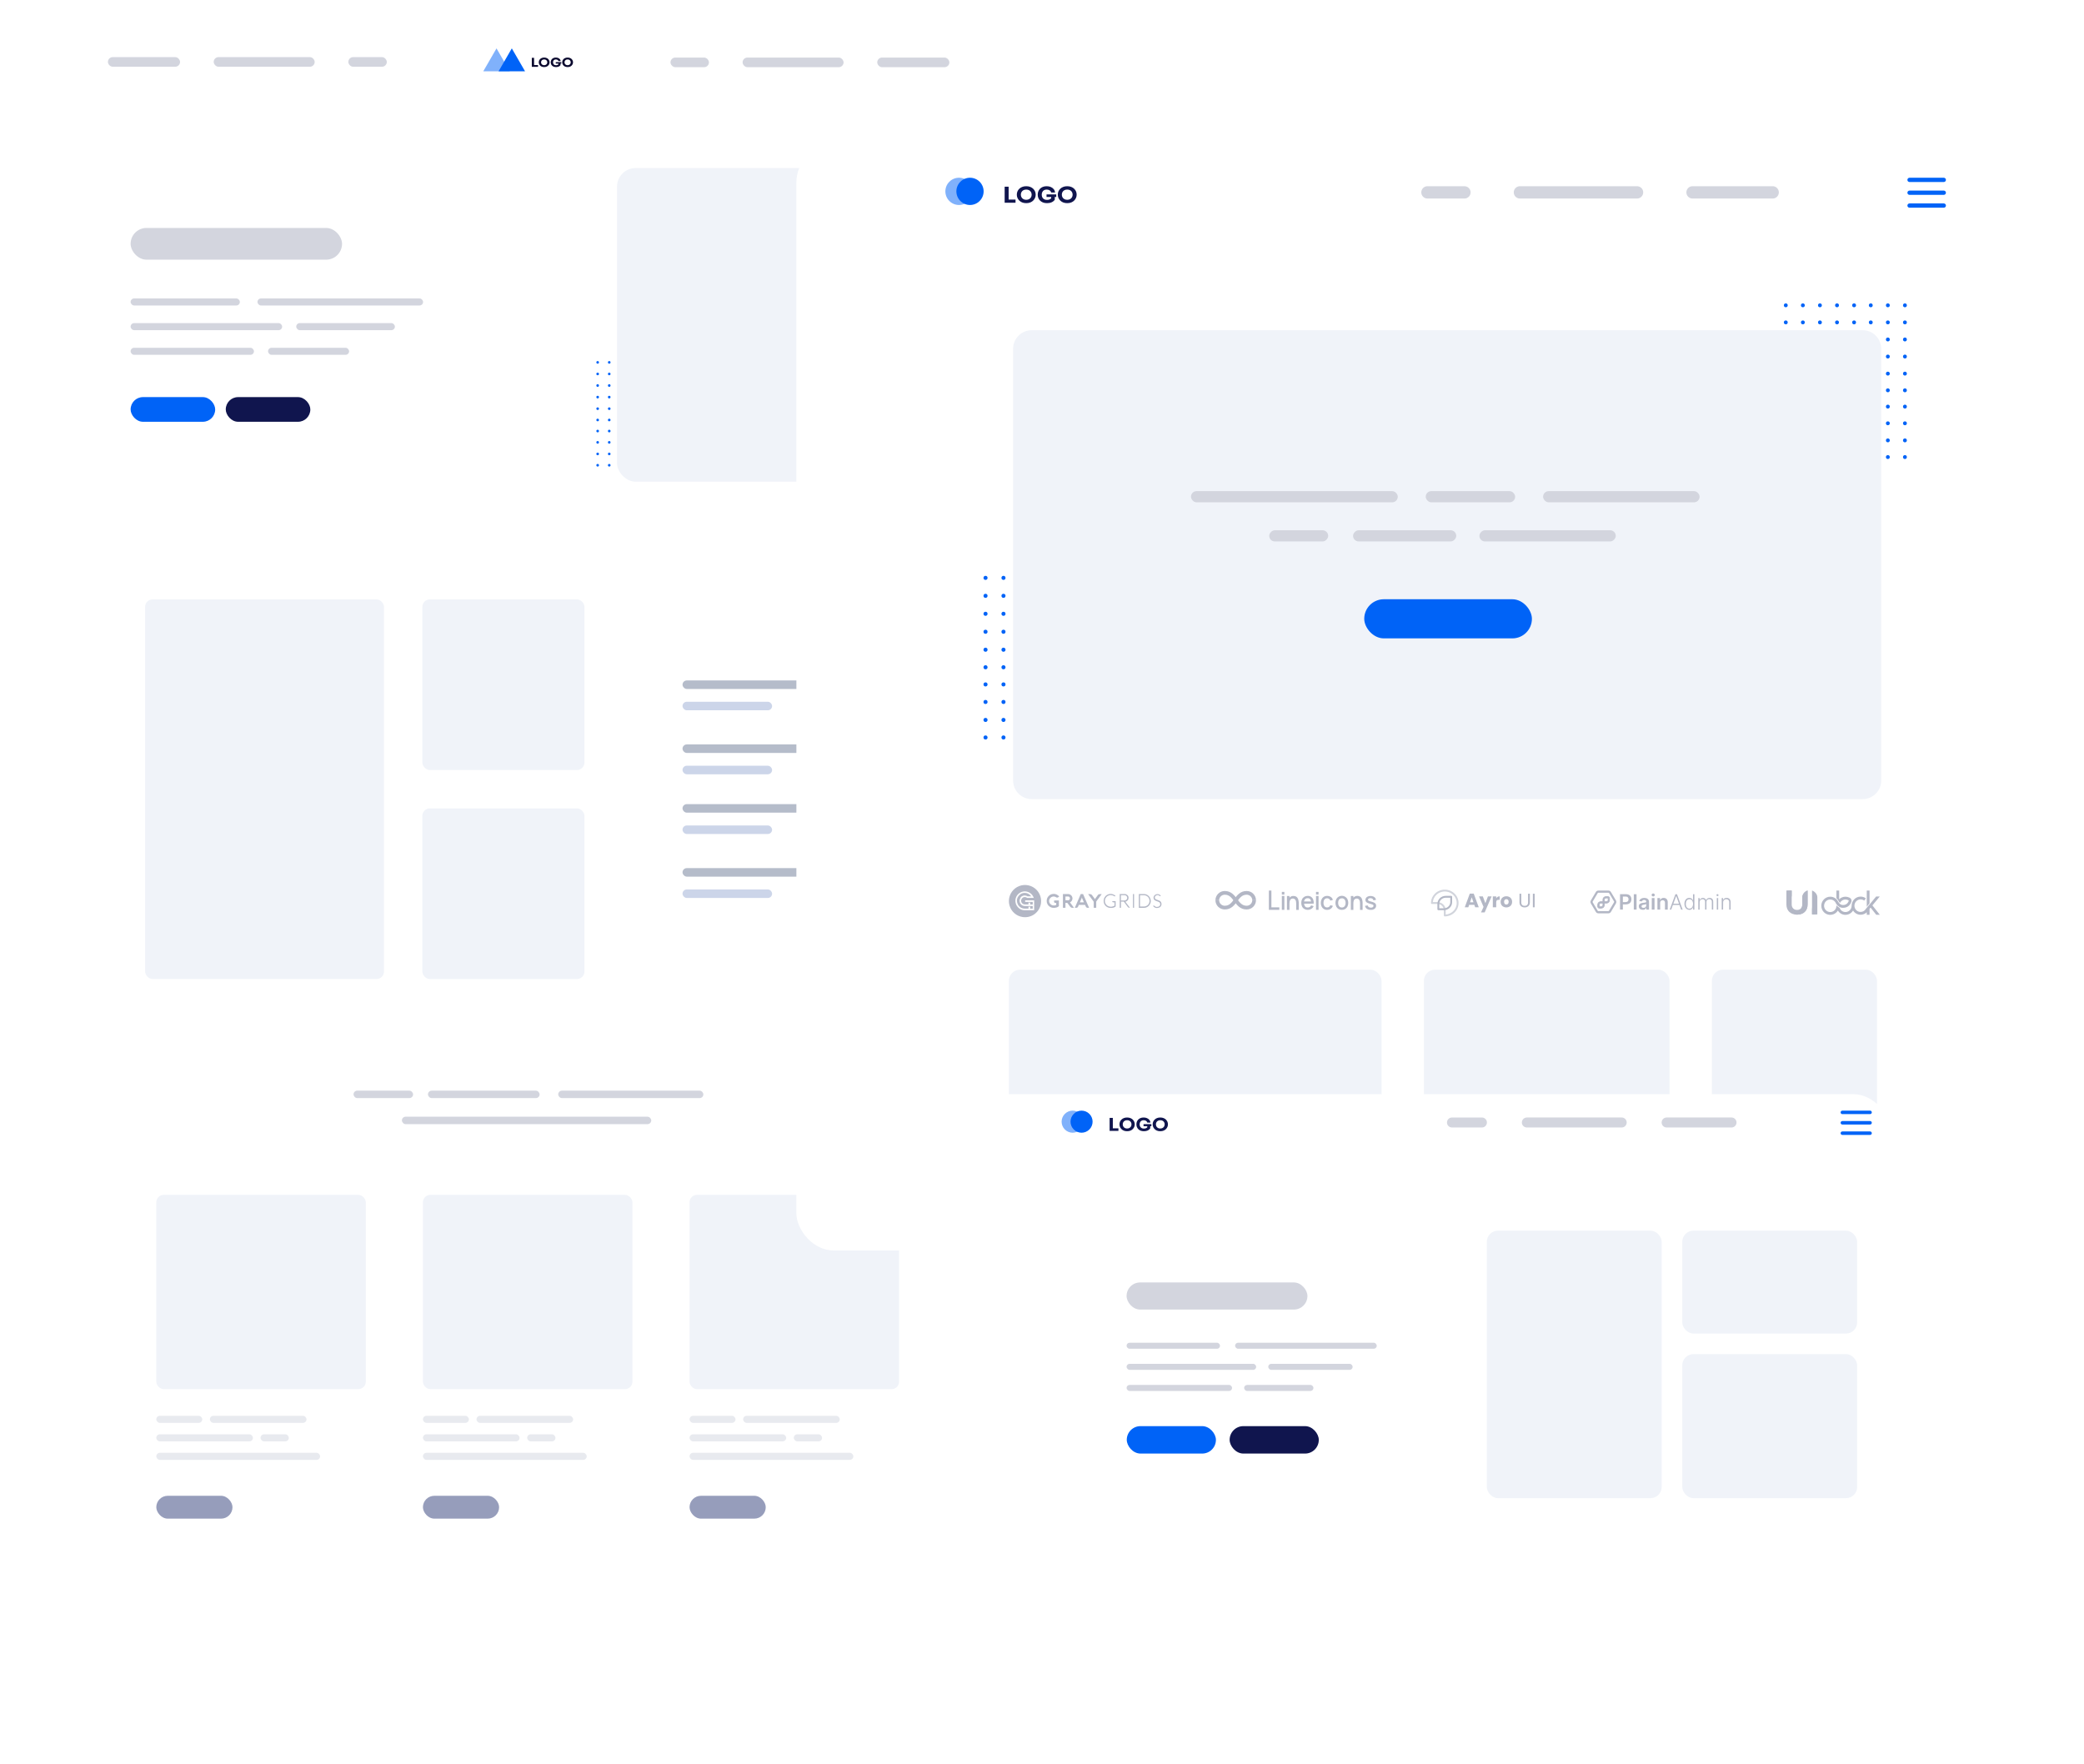 <svg width="560" height="474" viewBox="0 0 560 474" fill="none" xmlns="http://www.w3.org/2000/svg">
<g filter="url(#filter0_d_83_990)">
<rect x="2" width="280" height="451" rx="10" fill="white"/>
</g>
<rect x="42" y="321.057" width="56.294" height="52.2" rx="2" fill="#F0F3F9"/>
<rect x="42" y="401.916" width="20.471" height="6.141" rx="3.071" fill="#969DBB"/>
<rect x="42" y="380.422" width="12.349" height="1.901" rx="0.95" fill="#E8EAEF"/>
<rect x="56.396" y="380.422" width="25.964" height="1.901" rx="0.95" fill="#E8EAEF"/>
<rect x="42" y="385.393" width="25.964" height="1.901" rx="0.95" fill="#E8EAEF"/>
<rect x="70.011" y="385.393" width="7.599" height="1.901" rx="0.95" fill="#E8EAEF"/>
<rect x="42" y="390.365" width="44.012" height="1.901" rx="0.95" fill="#E8EAEF"/>
<rect x="113.647" y="321.057" width="56.294" height="52.2" rx="2" fill="#F0F3F9"/>
<rect x="113.647" y="401.916" width="20.471" height="6.141" rx="3.071" fill="#969DBB"/>
<rect x="113.647" y="380.422" width="12.349" height="1.901" rx="0.95" fill="#E8EAEF"/>
<rect x="128.043" y="380.422" width="25.964" height="1.901" rx="0.95" fill="#E8EAEF"/>
<rect x="113.647" y="385.393" width="25.964" height="1.901" rx="0.95" fill="#E8EAEF"/>
<rect x="141.658" y="385.393" width="7.599" height="1.901" rx="0.95" fill="#E8EAEF"/>
<rect x="113.647" y="390.365" width="44.012" height="1.901" rx="0.95" fill="#E8EAEF"/>
<rect x="185.294" y="321.057" width="56.294" height="52.2" rx="2" fill="#F0F3F9"/>
<rect x="185.294" y="401.916" width="20.471" height="6.141" rx="3.071" fill="#969DBB"/>
<rect x="185.294" y="380.422" width="12.349" height="1.901" rx="0.95" fill="#E8EAEF"/>
<rect x="199.69" y="380.422" width="25.964" height="1.901" rx="0.95" fill="#E8EAEF"/>
<rect x="185.294" y="385.393" width="25.964" height="1.901" rx="0.95" fill="#E8EAEF"/>
<rect x="213.305" y="385.393" width="7.599" height="1.901" rx="0.95" fill="#E8EAEF"/>
<rect x="185.294" y="390.365" width="44.012" height="1.901" rx="0.95" fill="#E8EAEF"/>
<rect x="183.405" y="182.832" width="35.528" height="2.292" rx="1.146" fill="#B5BCCA"/>
<rect x="183.405" y="188.562" width="24.067" height="2.292" rx="1.146" fill="#CCD5E9"/>
<rect x="237.27" y="182.832" width="6.876" height="6.876" rx="1" fill="#3056D3"/>
<path d="M242.348 185.374L242.348 185.374L242.343 185.368C242.267 185.292 242.145 185.292 242.068 185.368L240.15 187.227L239.221 186.324C239.144 186.248 239.022 186.248 238.946 186.325C238.869 186.401 238.869 186.524 238.946 186.6L238.946 186.6L238.947 186.601L239.919 187.546C239.982 187.609 240.067 187.639 240.145 187.639C240.23 187.639 240.309 187.608 240.371 187.546L242.33 185.647C242.414 185.571 242.414 185.45 242.348 185.374Z" fill="white" stroke="white" stroke-width="0.2"/>
<rect x="183.405" y="200.023" width="35.528" height="2.292" rx="1.146" fill="#B5BCCA"/>
<rect x="183.405" y="205.753" width="24.067" height="2.292" rx="1.146" fill="#CCD5E9"/>
<rect x="237.27" y="200.023" width="6.876" height="6.876" rx="1" fill="#3056D3"/>
<path d="M242.348 202.565L242.348 202.564L242.343 202.559C242.267 202.483 242.145 202.482 242.068 202.558L240.15 204.418L239.221 203.515C239.144 203.439 239.022 203.439 238.946 203.515C238.869 203.592 238.869 203.714 238.946 203.791L238.946 203.791L238.947 203.792L239.919 204.737C239.982 204.8 240.067 204.83 240.145 204.83C240.23 204.83 240.309 204.799 240.371 204.737L242.33 202.837C242.414 202.762 242.414 202.641 242.348 202.565Z" fill="white" stroke="white" stroke-width="0.2"/>
<rect x="183.405" y="216.068" width="35.528" height="2.292" rx="1.146" fill="#B5BCCA"/>
<rect x="183.405" y="221.799" width="24.067" height="2.292" rx="1.146" fill="#CCD5E9"/>
<rect x="237.27" y="216.068" width="6.876" height="6.876" rx="1" fill="#3056D3"/>
<path d="M242.348 218.61L242.348 218.61L242.343 218.605C242.267 218.528 242.145 218.528 242.068 218.604L240.15 220.464L239.221 219.56C239.144 219.484 239.022 219.484 238.946 219.561C238.869 219.637 238.869 219.76 238.946 219.837L238.946 219.837L238.947 219.838L239.919 220.783C239.982 220.845 240.067 220.876 240.145 220.876C240.23 220.876 240.309 220.844 240.371 220.783L242.33 218.883C242.414 218.807 242.414 218.686 242.348 218.61Z" fill="white" stroke="white" stroke-width="0.2"/>
<rect x="183.405" y="233.259" width="35.528" height="2.292" rx="1.146" fill="#B5BCCA"/>
<rect x="183.405" y="238.99" width="24.067" height="2.292" rx="1.146" fill="#CCD5E9"/>
<rect x="237.27" y="233.259" width="6.876" height="6.876" rx="1" fill="#3056D3"/>
<path d="M242.348 235.801L242.348 235.801L242.343 235.796C242.267 235.719 242.145 235.719 242.068 235.795L240.15 237.655L239.221 236.751C239.144 236.675 239.022 236.675 238.946 236.752C238.869 236.829 238.869 236.951 238.946 237.028L238.946 237.028L238.947 237.029L239.919 237.974C239.982 238.036 240.067 238.067 240.145 238.067C240.23 238.067 240.309 238.035 240.371 237.974L242.33 236.074C242.414 235.998 242.414 235.878 242.348 235.801Z" fill="white" stroke="white" stroke-width="0.2"/>
<rect x="39" y="161.057" width="64.18" height="102" rx="2" fill="#F0F3F9"/>
<rect x="113.494" y="161.057" width="43.551" height="45.843" rx="2" fill="#F0F3F9"/>
<rect x="113.494" y="217.214" width="43.551" height="45.843" rx="2" fill="#F0F3F9"/>
<g filter="url(#filter1_d_83_990)">
<rect x="19" y="38.526" width="246.195" height="97.531" rx="5" fill="white"/>
</g>
<circle cx="160.599" cy="97.369" r="0.353" fill="#0063F7"/>
<circle cx="160.599" cy="100.479" r="0.353" fill="#0063F7"/>
<circle cx="160.599" cy="103.59" r="0.353" fill="#0063F7"/>
<circle cx="160.599" cy="106.701" r="0.353" fill="#0063F7"/>
<circle cx="160.599" cy="109.811" r="0.353" fill="#0063F7"/>
<circle cx="160.599" cy="115.821" r="0.353" fill="#0063F7"/>
<circle cx="160.599" cy="121.971" r="0.353" fill="#0063F7"/>
<circle cx="160.599" cy="112.851" r="0.353" fill="#0063F7"/>
<circle cx="160.599" cy="118.86" r="0.353" fill="#0063F7"/>
<circle cx="160.599" cy="125.011" r="0.353" fill="#0063F7"/>
<circle cx="163.71" cy="97.369" r="0.353" fill="#0063F7"/>
<circle cx="163.709" cy="100.479" r="0.353" fill="#0063F7"/>
<circle cx="163.709" cy="103.59" r="0.353" fill="#0063F7"/>
<circle cx="163.71" cy="106.701" r="0.353" fill="#0063F7"/>
<circle cx="163.71" cy="109.811" r="0.353" fill="#0063F7"/>
<circle cx="163.71" cy="115.821" r="0.353" fill="#0063F7"/>
<circle cx="163.709" cy="121.971" r="0.353" fill="#0063F7"/>
<circle cx="163.709" cy="112.851" r="0.353" fill="#0063F7"/>
<circle cx="163.709" cy="118.86" r="0.353" fill="#0063F7"/>
<circle cx="163.71" cy="125.011" r="0.353" fill="#0063F7"/>
<circle cx="166.82" cy="97.369" r="0.353" fill="#0063F7"/>
<circle cx="176.081" cy="97.369" r="0.353" fill="#0063F7"/>
<circle cx="166.82" cy="100.479" r="0.353" fill="#0063F7"/>
<circle cx="176.081" cy="100.479" r="0.353" fill="#0063F7"/>
<circle cx="166.82" cy="103.59" r="0.353" fill="#0063F7"/>
<circle cx="176.082" cy="103.59" r="0.353" fill="#0063F7"/>
<circle cx="166.82" cy="106.701" r="0.353" fill="#0063F7"/>
<circle cx="176.081" cy="106.701" r="0.353" fill="#0063F7"/>
<circle cx="166.82" cy="109.811" r="0.353" fill="#0063F7"/>
<circle cx="176.082" cy="109.811" r="0.353" fill="#0063F7"/>
<circle cx="166.82" cy="115.821" r="0.353" fill="#0063F7"/>
<circle cx="176.081" cy="115.82" r="0.353" fill="#0063F7"/>
<circle cx="166.82" cy="121.971" r="0.353" fill="#0063F7"/>
<circle cx="176.082" cy="121.971" r="0.353" fill="#0063F7"/>
<circle cx="166.82" cy="112.851" r="0.353" fill="#0063F7"/>
<circle cx="176.082" cy="112.851" r="0.353" fill="#0063F7"/>
<circle cx="166.82" cy="118.86" r="0.353" fill="#0063F7"/>
<circle cx="176.081" cy="118.86" r="0.353" fill="#0063F7"/>
<circle cx="166.82" cy="125.011" r="0.353" fill="#0063F7"/>
<circle cx="176.081" cy="125.011" r="0.353" fill="#0063F7"/>
<circle cx="169.931" cy="97.369" r="0.353" fill="#0063F7"/>
<circle cx="179.192" cy="97.369" r="0.353" fill="#0063F7"/>
<circle cx="169.931" cy="100.479" r="0.353" fill="#0063F7"/>
<circle cx="179.192" cy="100.479" r="0.353" fill="#0063F7"/>
<circle cx="169.931" cy="103.59" r="0.353" fill="#0063F7"/>
<circle cx="179.192" cy="103.59" r="0.353" fill="#0063F7"/>
<circle cx="169.931" cy="106.701" r="0.353" fill="#0063F7"/>
<circle cx="179.192" cy="106.701" r="0.353" fill="#0063F7"/>
<circle cx="169.931" cy="109.811" r="0.353" fill="#0063F7"/>
<circle cx="179.192" cy="109.811" r="0.353" fill="#0063F7"/>
<circle cx="169.931" cy="115.821" r="0.353" fill="#0063F7"/>
<circle cx="179.192" cy="115.821" r="0.353" fill="#0063F7"/>
<circle cx="169.931" cy="121.971" r="0.353" fill="#0063F7"/>
<circle cx="179.192" cy="121.971" r="0.353" fill="#0063F7"/>
<circle cx="169.931" cy="112.851" r="0.353" fill="#0063F7"/>
<circle cx="179.192" cy="112.851" r="0.353" fill="#0063F7"/>
<circle cx="169.931" cy="118.86" r="0.353" fill="#0063F7"/>
<circle cx="179.192" cy="118.86" r="0.353" fill="#0063F7"/>
<circle cx="169.931" cy="125.011" r="0.353" fill="#0063F7"/>
<circle cx="179.192" cy="125.011" r="0.353" fill="#0063F7"/>
<circle cx="173.041" cy="97.369" r="0.353" fill="#0063F7"/>
<circle cx="182.302" cy="97.369" r="0.353" fill="#0063F7"/>
<circle cx="173.041" cy="100.479" r="0.353" fill="#0063F7"/>
<circle cx="182.302" cy="100.479" r="0.353" fill="#0063F7"/>
<circle cx="173.041" cy="103.59" r="0.353" fill="#0063F7"/>
<circle cx="182.302" cy="103.59" r="0.353" fill="#0063F7"/>
<circle cx="173.041" cy="106.701" r="0.353" fill="#0063F7"/>
<circle cx="182.302" cy="106.701" r="0.353" fill="#0063F7"/>
<circle cx="173.041" cy="109.811" r="0.353" fill="#0063F7"/>
<circle cx="182.302" cy="109.811" r="0.353" fill="#0063F7"/>
<circle cx="173.041" cy="115.821" r="0.353" fill="#0063F7"/>
<circle cx="182.302" cy="115.821" r="0.353" fill="#0063F7"/>
<circle cx="173.041" cy="121.971" r="0.353" fill="#0063F7"/>
<circle cx="182.302" cy="121.971" r="0.353" fill="#0063F7"/>
<circle cx="173.041" cy="112.851" r="0.353" fill="#0063F7"/>
<circle cx="182.302" cy="112.851" r="0.353" fill="#0063F7"/>
<circle cx="173.041" cy="118.86" r="0.353" fill="#0063F7"/>
<circle cx="182.302" cy="118.86" r="0.353" fill="#0063F7"/>
<circle cx="173.041" cy="125.011" r="0.353" fill="#0063F7"/>
<circle cx="182.302" cy="125.011" r="0.353" fill="#0063F7"/>
<rect x="165.802" y="45.154" width="92.609" height="84.275" rx="5" fill="#F0F3F9"/>
<rect x="35.098" y="61.251" width="56.814" height="8.522" rx="4.261" fill="#D3D5DE"/>
<rect x="35.098" y="106.703" width="22.726" height="6.628" rx="3.314" fill="#0063F7"/>
<rect x="60.664" y="106.703" width="22.726" height="6.628" rx="3.314" fill="#10154E"/>
<rect x="35.099" y="80.19" width="29.354" height="1.894" rx="0.947" fill="#D3D5DE"/>
<rect x="35.098" y="86.818" width="40.717" height="1.894" rx="0.947" fill="#D3D5DE"/>
<rect x="35.098" y="93.446" width="33.142" height="1.894" rx="0.947" fill="#D3D5DE"/>
<rect x="69.186" y="80.189" width="44.505" height="1.894" rx="0.947" fill="#D3D5DE"/>
<rect x="79.603" y="86.818" width="26.513" height="1.894" rx="0.947" fill="#D3D5DE"/>
<rect x="72.028" y="93.446" width="21.779" height="1.894" rx="0.947" fill="#D3D5DE"/>
<rect x="108" y="300.057" width="67" height="2" rx="1" fill="#D3D5DE"/>
<rect x="115" y="293.057" width="30" height="2" rx="1" fill="#D3D5DE"/>
<rect x="95" y="293.057" width="16" height="2" rx="1" fill="#D3D5DE"/>
<rect x="150" y="293.057" width="39" height="2" rx="1" fill="#D3D5DE"/>
<rect x="180.168" y="15.467" width="10.336" height="2.584" rx="1.292" fill="#D3D5DE"/>
<rect x="199.548" y="15.467" width="27.133" height="2.584" rx="1.292" fill="#D3D5DE"/>
<rect x="235.726" y="15.467" width="19.381" height="2.584" rx="1.292" fill="#D3D5DE"/>
<path d="M142.905 17.958V15.539H143.514V17.481H144.577V17.958H142.905Z" fill="#0A082E"/>
<path d="M146.224 18.021C145.978 18.021 145.764 17.983 145.581 17.908C145.4 17.831 145.25 17.73 145.131 17.607C145.012 17.481 144.923 17.346 144.863 17.203C144.806 17.057 144.778 16.915 144.778 16.779V16.706C144.778 16.555 144.808 16.407 144.867 16.262C144.929 16.116 145.021 15.983 145.142 15.864C145.264 15.742 145.415 15.646 145.596 15.576C145.776 15.503 145.986 15.466 146.224 15.466C146.462 15.466 146.671 15.503 146.852 15.576C147.033 15.646 147.184 15.742 147.305 15.864C147.427 15.983 147.519 16.116 147.58 16.262C147.642 16.407 147.673 16.555 147.673 16.706V16.779C147.673 16.915 147.644 17.057 147.584 17.203C147.525 17.346 147.435 17.481 147.317 17.607C147.198 17.73 147.046 17.831 146.863 17.908C146.682 17.983 146.469 18.021 146.224 18.021ZM146.224 17.514C146.395 17.514 146.542 17.48 146.666 17.411C146.792 17.343 146.889 17.25 146.956 17.133C147.023 17.016 147.056 16.887 147.056 16.745C147.056 16.595 147.022 16.463 146.952 16.348C146.885 16.231 146.79 16.139 146.666 16.073C146.542 16.006 146.395 15.973 146.224 15.973C146.053 15.973 145.905 16.006 145.781 16.073C145.658 16.139 145.562 16.231 145.495 16.348C145.428 16.463 145.395 16.595 145.395 16.745C145.395 16.887 145.428 17.016 145.495 17.133C145.562 17.25 145.658 17.343 145.781 17.411C145.905 17.48 146.053 17.514 146.224 17.514Z" fill="#0A082E"/>
<path d="M149.421 18.021C149.179 18.021 148.967 17.986 148.786 17.915C148.605 17.842 148.455 17.745 148.336 17.623C148.22 17.502 148.133 17.368 148.076 17.223C148.019 17.075 147.99 16.925 147.99 16.775V16.702C147.99 16.55 148.019 16.401 148.076 16.255C148.133 16.109 148.218 15.977 148.332 15.857C148.449 15.738 148.592 15.643 148.763 15.572C148.937 15.502 149.136 15.466 149.362 15.466C149.605 15.466 149.82 15.507 150.009 15.589C150.197 15.671 150.348 15.783 150.462 15.927C150.576 16.068 150.643 16.232 150.663 16.417H150.053C150.028 16.285 149.953 16.178 149.827 16.096C149.7 16.014 149.545 15.973 149.362 15.973C149.203 15.973 149.067 16.006 148.953 16.073C148.841 16.137 148.756 16.227 148.697 16.344C148.637 16.459 148.607 16.592 148.607 16.742C148.607 16.978 148.678 17.168 148.819 17.312C148.963 17.456 149.164 17.527 149.421 17.527C149.56 17.527 149.684 17.506 149.793 17.464C149.902 17.42 149.989 17.363 150.053 17.292V17.09H149.343V16.699H150.838V17.09H150.615V17.501C150.498 17.669 150.337 17.798 150.131 17.889C149.926 17.977 149.689 18.021 149.421 18.021Z" fill="#0A082E"/>
<path d="M152.525 18.021C152.28 18.021 152.066 17.983 151.882 17.908C151.701 17.831 151.551 17.73 151.432 17.607C151.314 17.481 151.224 17.346 151.165 17.203C151.108 17.057 151.079 16.915 151.079 16.779V16.706C151.079 16.555 151.109 16.407 151.169 16.262C151.231 16.116 151.322 15.983 151.444 15.864C151.565 15.742 151.716 15.646 151.897 15.576C152.078 15.503 152.287 15.466 152.525 15.466C152.763 15.466 152.973 15.503 153.153 15.576C153.334 15.646 153.486 15.742 153.607 15.864C153.728 15.983 153.82 16.116 153.882 16.262C153.944 16.407 153.975 16.555 153.975 16.706V16.779C153.975 16.915 153.945 17.057 153.886 17.203C153.826 17.346 153.737 17.481 153.618 17.607C153.499 17.73 153.348 17.831 153.165 17.908C152.984 17.983 152.771 18.021 152.525 18.021ZM152.525 17.514C152.696 17.514 152.844 17.48 152.968 17.411C153.094 17.343 153.191 17.25 153.258 17.133C153.324 17.016 153.358 16.887 153.358 16.745C153.358 16.595 153.323 16.463 153.254 16.348C153.187 16.231 153.092 16.139 152.968 16.073C152.844 16.006 152.696 15.973 152.525 15.973C152.354 15.973 152.207 16.006 152.083 16.073C151.959 16.139 151.864 16.231 151.797 16.348C151.73 16.463 151.696 16.595 151.696 16.745C151.696 16.887 151.73 17.016 151.797 17.133C151.864 17.25 151.959 17.343 152.083 17.411C152.207 17.48 152.354 17.514 152.525 17.514Z" fill="#0A082E"/>
<path d="M133.42 13L136.98 19.166H129.859L133.42 13Z" fill="#80B1FB"/>
<path d="M137.531 13L141.091 19.166H133.97L137.531 13Z" fill="#0063F7"/>
<rect x="103.938" y="17.933" width="10.336" height="2.584" rx="1.292" transform="rotate(180 103.938 17.933)" fill="#D3D5DE"/>
<rect x="84.558" y="17.933" width="27.133" height="2.584" rx="1.292" transform="rotate(180 84.558 17.933)" fill="#D3D5DE"/>
<rect x="48.381" y="17.933" width="19.381" height="2.584" rx="1.292" transform="rotate(180 48.381 17.933)" fill="#D3D5DE"/>
<g filter="url(#filter2_d_83_990)">
<rect x="229" y="25" width="318.621" height="297" rx="10" fill="white"/>
</g>
<rect x="271.104" y="260.552" width="100.138" height="38.69" rx="3" fill="#F0F3F9"/>
<rect x="382.621" y="260.552" width="66" height="38.69" rx="3" fill="#F0F3F9"/>
<rect x="460" y="260.552" width="44.379" height="38.69" rx="3" fill="#F0F3F9"/>
<path d="M435.327 244.399H436.089V243.006H436.896C437.87 243.006 438.381 242.432 438.381 241.628C438.381 240.824 437.857 240.261 436.896 240.261H435.324L435.327 244.399ZM436.089 242.391V240.898H436.789C437.359 240.898 437.614 241.199 437.614 241.639C437.614 242.079 437.352 242.391 436.794 242.391H436.089ZM439.756 240.272H439.023V244.399H439.769L439.756 240.272ZM441.432 244.462C441.618 244.481 441.805 244.446 441.972 244.361C442.138 244.277 442.277 244.146 442.372 243.986H442.396V244.41H443.111V242.328C443.111 241.511 442.43 241.264 441.828 241.264C441.162 241.264 440.652 241.555 440.489 242.118L441.186 242.215C441.237 242.088 441.327 241.982 441.444 241.911C441.561 241.84 441.697 241.809 441.833 241.822C442.179 241.822 442.357 241.995 442.357 242.299C442.357 242.508 442.131 242.519 441.571 242.577C440.958 242.642 440.371 242.82 440.371 243.517C440.387 244.14 440.84 244.462 441.443 244.462H441.432ZM441.626 243.938C441.314 243.938 441.102 243.8 441.102 243.532C441.102 243.265 441.364 243.134 441.684 243.09C441.919 243.075 442.15 243.023 442.37 242.938V243.302C442.365 243.392 442.341 243.48 442.301 243.561C442.261 243.641 442.205 243.713 442.137 243.771C442.068 243.83 441.988 243.874 441.903 243.901C441.817 243.928 441.726 243.937 441.636 243.928L441.626 243.938ZM443.85 244.412H444.593V241.306H443.86L443.85 244.412ZM444.224 240.877C444.28 240.881 444.336 240.873 444.389 240.855C444.442 240.836 444.491 240.807 444.533 240.769C444.574 240.731 444.607 240.685 444.63 240.634C444.653 240.582 444.666 240.527 444.667 240.471C444.658 240.362 444.609 240.261 444.529 240.187C444.449 240.113 444.345 240.072 444.236 240.072C444.127 240.072 444.022 240.113 443.942 240.187C443.863 240.261 443.813 240.362 443.805 240.471C443.81 240.58 443.858 240.683 443.938 240.757C444.019 240.831 444.125 240.871 444.235 240.866L444.224 240.877ZM446.105 242.597C446.095 242.504 446.105 242.41 446.136 242.322C446.166 242.234 446.216 242.153 446.281 242.085C446.345 242.018 446.424 241.966 446.511 241.932C446.599 241.898 446.692 241.884 446.785 241.89C446.872 241.885 446.958 241.899 447.037 241.932C447.117 241.964 447.189 242.013 447.248 242.076C447.307 242.139 447.351 242.214 447.377 242.296C447.404 242.378 447.412 242.465 447.401 242.55V244.407H448.145V242.43C448.145 241.689 447.715 241.264 447.063 241.264C446.867 241.249 446.671 241.296 446.502 241.397C446.333 241.498 446.199 241.65 446.12 241.83H446.084V241.306H445.371V244.399H446.115L446.105 242.597ZM449.075 244.41L449.525 243.166H451.296L451.746 244.41H452.149L450.628 240.274H450.214L448.682 244.399L449.075 244.41ZM449.648 242.838L450.408 240.764H450.429L451.175 242.82L449.648 242.838ZM453.933 244.486C454.141 244.492 454.346 244.434 454.52 244.32C454.693 244.205 454.828 244.04 454.905 243.847H454.949V244.42H455.308V240.274H454.939V241.89H454.905C454.829 241.698 454.696 241.534 454.524 241.42C454.351 241.307 454.147 241.249 453.941 241.257C453.155 241.257 452.631 241.901 452.631 242.854C452.631 243.807 453.168 244.465 453.943 244.465L453.933 244.486ZM453.977 244.158C453.349 244.158 453.003 243.598 453.003 242.878C453.003 242.157 453.344 241.613 453.977 241.613C454.611 241.613 454.944 242.137 454.944 242.878C454.944 243.619 454.601 244.137 453.985 244.137L453.977 244.158ZM456.35 244.42H456.714V242.414C456.707 242.308 456.723 242.201 456.759 242.1C456.796 242 456.853 241.908 456.927 241.831C457.001 241.754 457.09 241.693 457.189 241.653C457.287 241.612 457.393 241.592 457.5 241.594C457.593 241.588 457.686 241.602 457.773 241.636C457.86 241.669 457.939 241.721 458.004 241.788C458.069 241.854 458.118 241.934 458.149 242.022C458.181 242.11 458.192 242.204 458.184 242.296V244.392H458.548V242.362C458.539 242.26 458.553 242.157 458.588 242.061C458.622 241.965 458.677 241.877 458.749 241.804C458.82 241.731 458.907 241.674 459.002 241.638C459.098 241.601 459.2 241.585 459.302 241.592C459.398 241.585 459.495 241.599 459.585 241.634C459.675 241.669 459.756 241.724 459.823 241.794C459.889 241.864 459.939 241.948 459.969 242.04C459.999 242.132 460.008 242.229 459.996 242.325V244.399H460.363V242.328C460.363 241.634 459.999 241.267 459.412 241.267C459.217 241.253 459.023 241.3 458.856 241.401C458.688 241.502 458.556 241.652 458.477 241.83H458.451C458.38 241.666 458.263 241.526 458.115 241.426C457.967 241.326 457.793 241.27 457.615 241.265C457.436 241.26 457.26 241.306 457.106 241.398C456.953 241.49 456.829 241.623 456.748 241.783H456.714V241.306H456.358L456.35 244.42ZM461.327 244.42H461.696V241.306H461.327V244.42ZM461.513 240.793C461.548 240.795 461.583 240.789 461.617 240.777C461.65 240.765 461.681 240.746 461.706 240.721C461.732 240.697 461.752 240.667 461.766 240.634C461.78 240.602 461.788 240.567 461.788 240.531C461.788 240.458 461.759 240.388 461.707 240.337C461.655 240.285 461.585 240.256 461.513 240.256C461.44 240.256 461.37 240.285 461.318 240.337C461.266 240.388 461.238 240.458 461.238 240.531C461.24 240.566 461.25 240.6 461.265 240.63C461.281 240.661 461.303 240.689 461.33 240.711C461.356 240.734 461.387 240.751 461.42 240.761C461.453 240.772 461.488 240.775 461.523 240.772L461.513 240.793ZM463.029 242.485C463.021 242.369 463.038 242.254 463.079 242.145C463.119 242.037 463.182 241.939 463.263 241.856C463.344 241.774 463.442 241.71 463.549 241.668C463.657 241.626 463.773 241.607 463.888 241.613C463.996 241.608 464.103 241.627 464.203 241.667C464.303 241.707 464.394 241.769 464.468 241.847C464.542 241.925 464.599 242.018 464.635 242.12C464.67 242.222 464.684 242.33 464.674 242.438V244.42H465.04V242.396C465.04 241.662 464.606 241.264 463.969 241.264C463.78 241.25 463.59 241.292 463.425 241.385C463.259 241.478 463.125 241.619 463.039 241.788H463.005V241.306H462.649V244.399H463.016L463.029 242.485Z" fill="#B3B7C5"/>
<path d="M434.232 241.958L432.881 239.688C432.812 239.568 432.713 239.468 432.594 239.398C432.474 239.329 432.338 239.292 432.2 239.292H429.513C429.373 239.291 429.236 239.327 429.115 239.396C428.994 239.466 428.893 239.566 428.824 239.688L427.481 241.958C427.415 242.079 427.381 242.214 427.381 242.351C427.381 242.488 427.415 242.624 427.481 242.744L428.824 245.015C428.893 245.136 428.994 245.236 429.115 245.306C429.236 245.375 429.373 245.411 429.513 245.41H432.2C432.338 245.41 432.474 245.374 432.593 245.305C432.713 245.236 432.812 245.137 432.881 245.017L434.225 242.747C434.292 242.626 434.327 242.491 434.329 242.354C434.33 242.216 434.297 242.08 434.232 241.958ZM433.709 242.451L432.357 244.721C432.339 244.754 432.312 244.781 432.279 244.799C432.246 244.816 432.209 244.824 432.171 244.821H429.513C429.476 244.822 429.439 244.813 429.407 244.796C429.374 244.779 429.347 244.753 429.327 244.721L427.986 242.451C427.969 242.417 427.96 242.381 427.96 242.343C427.96 242.306 427.969 242.269 427.986 242.236L429.33 239.968C429.348 239.935 429.375 239.908 429.408 239.891C429.441 239.873 429.478 239.865 429.516 239.868H432.2C432.237 239.867 432.274 239.876 432.306 239.893C432.339 239.911 432.366 239.936 432.386 239.968L433.73 242.239C433.747 242.272 433.755 242.31 433.752 242.347C433.748 242.385 433.734 242.421 433.711 242.451H433.709Z" fill="#B3B7C5"/>
<path d="M432.08 240.924H431.54C431.329 240.922 431.126 241.004 430.974 241.151C430.823 241.298 430.736 241.498 430.731 241.709V242.283H430.147C429.936 242.282 429.733 242.363 429.581 242.51C429.43 242.657 429.342 242.858 429.337 243.069V243.593C429.339 243.704 429.384 243.81 429.464 243.888C429.543 243.966 429.65 244.01 429.762 244.009H430.285C430.497 244.01 430.7 243.929 430.851 243.782C431.002 243.635 431.09 243.434 431.095 243.223V242.66H431.681C431.892 242.662 432.096 242.58 432.247 242.433C432.398 242.286 432.486 242.085 432.491 241.874V241.351C432.492 241.296 432.482 241.241 432.462 241.19C432.442 241.138 432.412 241.092 432.374 241.052C432.335 241.012 432.29 240.981 432.239 240.959C432.189 240.937 432.135 240.925 432.08 240.924ZM430.731 243.229C430.73 243.285 430.718 243.34 430.696 243.391C430.674 243.443 430.642 243.49 430.602 243.529C430.562 243.568 430.514 243.599 430.462 243.62C430.41 243.641 430.355 243.651 430.299 243.65H429.775C429.763 243.65 429.751 243.646 429.742 243.637C429.734 243.629 429.728 243.618 429.728 243.606V243.082C429.728 243.026 429.74 242.97 429.762 242.919C429.784 242.867 429.816 242.821 429.856 242.781C429.897 242.742 429.944 242.711 429.996 242.691C430.048 242.67 430.104 242.659 430.16 242.66H430.744L430.731 243.229ZM432.127 241.861C432.125 241.975 432.079 242.083 431.998 242.163C431.917 242.242 431.808 242.286 431.695 242.286H431.108V241.712C431.108 241.656 431.12 241.6 431.142 241.548C431.164 241.496 431.196 241.449 431.236 241.41C431.276 241.371 431.323 241.339 431.376 241.319C431.428 241.298 431.484 241.287 431.54 241.288H432.08C432.092 241.288 432.104 241.293 432.113 241.302C432.122 241.31 432.127 241.322 432.127 241.335V241.861Z" fill="#B3B7C5" stroke="#B3B7C5" stroke-width="0.2"/>
<path d="M503.141 243.278L505.125 240.885H504.151L502.372 243.03V243.017L501.565 243.994L501.39 244.207C501.385 244.215 501.38 244.224 501.375 244.233L501.073 244.597C501.017 244.648 500.957 244.695 500.895 244.738C500.63 244.92 500.313 245.025 499.968 245.025V245.038C499.739 245.037 499.522 244.99 499.325 244.906C499.028 244.778 498.774 244.564 498.595 244.295C498.416 244.026 498.312 243.704 498.312 243.354C498.312 243.121 498.358 242.9 498.442 242.699C498.568 242.397 498.778 242.139 499.043 241.958C499.308 241.776 499.625 241.671 499.97 241.67C500.335 241.671 500.668 241.789 500.942 241.99L501.379 241.377C500.984 241.086 500.495 240.914 499.97 240.914C499.639 240.914 499.322 240.982 499.034 241.106C498.603 241.291 498.236 241.6 497.977 241.989C497.718 242.378 497.566 242.85 497.566 243.354C497.566 243.363 497.567 243.371 497.567 243.379H497.554C497.554 243.613 497.508 243.833 497.424 244.035C497.298 244.336 497.088 244.594 496.823 244.776C496.558 244.957 496.241 245.063 495.896 245.063C495.666 245.063 495.449 245.016 495.25 244.931C494.953 244.803 494.699 244.589 494.52 244.32C494.437 244.194 494.369 244.057 494.322 243.91C494.291 243.894 494.257 243.877 494.222 243.858C494.052 243.766 493.839 243.631 493.665 243.454C493.592 243.38 493.526 243.306 493.467 243.235C493.471 243.283 493.473 243.331 493.473 243.379C493.473 243.613 493.427 243.833 493.343 244.035C493.218 244.336 493.007 244.594 492.742 244.776C492.477 244.957 492.16 245.063 491.815 245.063C491.585 245.063 491.368 245.016 491.17 244.931C490.872 244.803 490.619 244.589 490.44 244.32C490.261 244.051 490.157 243.729 490.157 243.379C490.157 243.146 490.203 242.925 490.287 242.724C490.412 242.422 490.623 242.165 490.888 241.983C491.153 241.801 491.47 241.696 491.815 241.696C492.045 241.696 492.262 241.743 492.46 241.828C492.758 241.955 493.011 242.169 493.19 242.438C493.194 242.444 493.198 242.45 493.202 242.457L493.203 242.456L493.203 242.457L493.204 242.46C493.205 242.46 493.205 242.461 493.205 242.461C493.212 242.472 493.218 242.483 493.225 242.494C493.242 242.532 493.275 242.605 493.328 242.699C493.333 242.708 493.339 242.718 493.344 242.728C493.349 242.739 493.354 242.749 493.358 242.76C493.406 242.84 493.469 242.933 493.546 243.033C493.55 243.039 493.554 243.044 493.558 243.049C493.625 243.137 493.704 243.229 493.795 243.319C493.795 243.319 493.796 243.32 493.796 243.32C493.797 243.321 493.798 243.322 493.799 243.322C493.813 243.337 493.827 243.351 493.842 243.365C493.848 243.37 493.854 243.375 493.86 243.381C493.955 243.468 494.061 243.553 494.182 243.629C494.317 243.714 494.47 243.789 494.639 243.842C494.808 243.895 494.994 243.928 495.192 243.931H495.192C495.209 243.931 495.226 243.931 495.243 243.931C495.562 243.932 495.848 243.881 496.1 243.791C496.288 243.723 496.457 243.633 496.605 243.53C496.827 243.374 497.002 243.187 497.138 242.996C497.275 242.804 497.373 242.607 497.445 242.426C497.499 242.287 497.527 242.149 497.527 242.017C497.527 241.941 497.518 241.867 497.501 241.799C497.471 241.679 497.417 241.577 497.358 241.496C497.268 241.375 497.167 241.3 497.089 241.251C497.01 241.202 496.951 241.179 496.933 241.173L496.932 241.177C496.618 241.025 496.266 240.939 495.896 240.939C495.565 240.939 495.248 241.007 494.96 241.131C494.678 241.252 494.425 241.426 494.21 241.64V239.296H493.465V241.338C493.511 241.382 493.558 241.43 493.607 241.482C493.796 241.683 493.918 241.878 494.025 242.057C494.132 242.236 494.225 242.398 494.355 242.547C494.375 242.57 494.396 242.592 494.418 242.614C494.546 242.36 494.737 242.142 494.969 241.983C495.234 241.801 495.551 241.696 495.896 241.696C496.198 241.696 496.479 241.777 496.723 241.919L496.726 241.914C496.742 241.927 496.756 241.942 496.764 241.954C496.77 241.963 496.774 241.971 496.777 241.98C496.78 241.988 496.782 241.999 496.782 242.017C496.782 242.041 496.777 242.081 496.753 242.145C496.706 242.264 496.644 242.389 496.565 242.508C496.505 242.597 496.436 242.683 496.356 242.761C496.236 242.879 496.093 242.979 495.913 243.053C495.733 243.127 495.515 243.175 495.243 243.175C495.23 243.175 495.217 243.175 495.204 243.174H495.204C495.091 243.172 494.99 243.156 494.896 243.13C494.731 243.084 494.588 243.005 494.463 242.907C494.419 242.874 494.377 242.837 494.338 242.8C494.338 242.799 494.338 242.799 494.339 242.799C494.32 242.781 494.302 242.763 494.284 242.745C494.181 242.638 494.097 242.523 494.035 242.425C493.988 242.35 493.939 242.288 493.917 242.244C493.907 242.221 493.885 242.187 493.885 242.187C493.773 242 493.657 241.81 493.472 241.613C493.47 241.61 493.467 241.608 493.465 241.605V241.605C493.37 241.514 493.268 241.43 493.159 241.356C492.776 241.093 492.312 240.939 491.815 240.939C491.484 240.939 491.167 241.007 490.879 241.131C490.447 241.316 490.081 241.625 489.822 242.015C489.563 242.404 489.411 242.875 489.411 243.379C489.411 243.715 489.479 244.037 489.6 244.329C489.783 244.768 490.087 245.14 490.471 245.403C490.854 245.666 491.318 245.82 491.815 245.82C492.146 245.82 492.463 245.751 492.751 245.628C493.183 245.442 493.549 245.133 493.808 244.744C493.824 244.72 493.84 244.695 493.856 244.67C494.035 244.961 494.272 245.211 494.551 245.403C494.935 245.666 495.399 245.82 495.896 245.82C496.227 245.82 496.544 245.751 496.832 245.628C497.263 245.442 497.63 245.133 497.888 244.744C497.907 244.717 497.924 244.69 497.941 244.662C498.119 244.946 498.352 245.189 498.626 245.378C499.009 245.641 499.474 245.795 499.97 245.795C500.301 245.795 500.618 245.726 500.906 245.603C501.175 245.487 501.418 245.324 501.626 245.123V245.804H502.372V244.205L502.651 243.868L504.182 245.804H505.137L503.141 243.278ZM502.372 239.296H501.626V243.342C501.626 243.452 501.616 243.559 501.596 243.663L502.372 242.722V239.296Z" fill="#B3B7C5"/>
<path d="M484.301 241.032V243.015C484.301 243.939 483.743 244.497 482.896 244.497C482.049 244.497 481.454 243.939 481.454 243.015V239.292H480.031V243.015C480.031 244.707 481.148 245.759 482.896 245.759C484.635 245.759 485.725 244.707 485.725 243.015V239.292H485.7C484.949 239.537 484.389 240.212 484.301 241.032Z" fill="#B3B7C5"/>
<path d="M486.943 239.292H486.919V245.695H488.342V241.033C488.329 240.322 487.695 239.537 486.943 239.292Z" fill="#B3B7C5"/>
<path d="M484.301 241.032V243.015C484.301 243.016 484.301 243.017 484.301 243.019C484.302 243.038 484.303 243.058 484.303 243.078C484.303 244.413 483.312 245.514 482.036 245.663C482.302 245.726 482.589 245.759 482.896 245.759C484.635 245.759 485.725 244.707 485.725 243.015V239.292H485.7C484.949 239.537 484.389 240.212 484.301 241.032Z" fill="#B3B7C5"/>
<path d="M481.454 241.035V239.292H480.031V239.292C480.788 239.538 481.355 240.213 481.454 241.035Z" fill="#B3B7C5"/>
<path d="M486.919 243.798V245.695H488.325C487.541 245.414 486.969 244.677 486.919 243.798Z" fill="#B3B7C5"/>
<path d="M286.3 243.92H285.621V240.225H287C287.164 240.227 287.327 240.261 287.479 240.324C287.617 240.392 287.745 240.48 287.859 240.584C287.961 240.695 288.042 240.824 288.098 240.964C288.201 241.204 288.215 241.473 288.138 241.723C288.107 241.826 288.067 241.926 288.018 242.023C287.903 242.218 287.728 242.372 287.519 242.462C287.699 242.702 287.879 242.941 288.058 243.201L288.598 243.92H288.078C288.037 243.924 287.996 243.917 287.958 243.9C287.901 243.882 287.848 243.855 287.799 243.82C287.742 243.785 287.688 243.745 287.639 243.701C287.575 243.643 287.521 243.576 287.479 243.501L286.8 242.602H286.3V243.92ZM287.039 241.903C287.101 241.899 287.162 241.885 287.219 241.863C287.284 241.841 287.34 241.799 287.379 241.743C287.424 241.698 287.458 241.643 287.479 241.583C287.502 241.526 287.515 241.465 287.519 241.403C287.515 241.335 287.502 241.268 287.479 241.203C287.458 241.144 287.424 241.089 287.379 241.044C287.33 240.999 287.276 240.959 287.219 240.924C287.162 240.901 287.101 240.888 287.039 240.884H286.3V241.883L287.039 241.903Z" fill="#B3B7C5"/>
<path d="M290.416 240.225H291.035L292.653 243.92H292.233C292.14 243.925 292.048 243.897 291.974 243.84C291.894 243.794 291.831 243.725 291.794 243.641L291.574 243.141H289.896L289.676 243.641C289.657 243.685 289.63 243.726 289.596 243.761C289.568 243.793 289.535 243.82 289.497 243.84L289.377 243.9C289.332 243.917 289.284 243.924 289.237 243.92H288.817L290.416 240.225ZM290.176 242.462H291.255L290.775 241.343C290.753 241.3 290.739 241.252 290.735 241.203C290.73 241.17 290.724 241.136 290.715 241.104C290.718 241.138 290.711 241.173 290.695 241.203C290.691 241.252 290.678 241.3 290.655 241.343L290.176 242.462Z" fill="#B3B7C5"/>
<path d="M294.571 243.92H293.892V242.362C293.89 242.313 293.877 242.265 293.852 242.222C293.83 242.168 293.796 242.12 293.752 242.082L292.393 240.245H292.913C293.016 240.245 293.117 240.265 293.212 240.304C293.299 240.354 293.374 240.422 293.432 240.504L294.151 241.483C294.176 241.51 294.191 241.546 294.191 241.583C294.19 241.605 294.197 241.626 294.211 241.643C294.21 241.632 294.211 241.621 294.214 241.611C294.218 241.6 294.224 241.591 294.231 241.583C294.244 241.546 294.264 241.512 294.291 241.483L295.01 240.504C295.063 240.418 295.139 240.349 295.23 240.304C295.325 240.265 295.427 240.245 295.53 240.245H296.049L294.691 242.082C294.671 242.102 294.651 242.142 294.631 242.162C294.611 242.182 294.611 242.202 294.591 242.222C294.583 242.23 294.578 242.24 294.574 242.25C294.571 242.26 294.57 242.271 294.571 242.282V243.92Z" fill="#B3B7C5"/>
<path d="M299.785 242.142V243.561C299.7 243.638 299.606 243.705 299.505 243.76C299.406 243.818 299.298 243.858 299.186 243.88C299.07 243.92 298.948 243.94 298.826 243.94C298.7 243.957 298.573 243.964 298.446 243.96C298.193 243.964 297.942 243.917 297.707 243.82C297.486 243.723 297.283 243.588 297.108 243.421C296.933 243.253 296.796 243.048 296.708 242.822C296.612 242.587 296.565 242.336 296.569 242.082C296.574 241.83 296.622 241.58 296.708 241.343C296.811 241.125 296.946 240.923 297.108 240.744C297.281 240.575 297.485 240.44 297.707 240.344C297.938 240.246 298.186 240.195 298.436 240.195C298.687 240.195 298.935 240.246 299.166 240.344C299.383 240.44 299.586 240.568 299.765 240.724L299.745 240.744C299.717 240.776 299.683 240.803 299.645 240.824C299.607 240.84 299.566 240.847 299.525 240.844C299.466 240.845 299.409 240.824 299.365 240.784C299.238 240.694 299.096 240.626 298.946 240.584C298.79 240.538 298.629 240.511 298.466 240.504C298.324 240.504 298.183 240.525 298.047 240.564C297.913 240.596 297.784 240.65 297.667 240.724C297.553 240.792 297.446 240.873 297.348 240.964C297.251 241.056 297.17 241.164 297.108 241.283C297.043 241.404 296.989 241.532 296.948 241.663C296.868 241.937 296.868 242.228 296.948 242.502C297.024 242.762 297.169 242.997 297.368 243.181C297.46 243.278 297.568 243.359 297.687 243.421C297.808 243.486 297.936 243.54 298.067 243.581C298.203 243.62 298.344 243.64 298.486 243.641C298.663 243.645 298.839 243.618 299.006 243.561C299.176 243.513 299.338 243.439 299.485 243.341V242.462H299.166C299.125 242.465 299.083 242.458 299.046 242.442C299.005 242.427 298.969 242.399 298.946 242.362C298.922 242.332 298.901 242.298 298.886 242.262C298.87 242.224 298.863 242.183 298.866 242.142V242.122L299.785 242.142Z" fill="#B3B7C5"/>
<path d="M301.203 243.92H300.884V240.225H302.202C302.346 240.222 302.489 240.249 302.622 240.304C302.746 240.359 302.861 240.433 302.961 240.524C303.058 240.612 303.134 240.722 303.181 240.844C303.238 240.969 303.265 241.106 303.261 241.243C303.262 241.366 303.242 241.488 303.201 241.603C303.161 241.72 303.1 241.828 303.021 241.923C302.943 242.018 302.848 242.099 302.741 242.162C302.631 242.226 302.508 242.267 302.382 242.282L303.62 243.9H303.461C303.382 243.908 303.303 243.893 303.232 243.857C303.162 243.822 303.102 243.768 303.061 243.701L301.982 242.262H301.223V243.92H301.203ZM301.203 240.544V241.963H302.182C302.279 241.964 302.374 241.944 302.462 241.903C302.547 241.868 302.622 241.813 302.681 241.743C302.746 241.678 302.8 241.604 302.841 241.523C302.882 241.436 302.903 241.34 302.901 241.243C302.901 241.147 302.88 241.052 302.841 240.964C302.764 240.796 302.629 240.662 302.462 240.584C302.374 240.543 302.279 240.523 302.182 240.524H301.203V240.544Z" fill="#B3B7C5"/>
<path d="M304.739 243.92H304.439V240.225H304.739V243.92Z" fill="#B3B7C5"/>
<path d="M306.018 243.92V240.225H307.376C307.707 240.223 308.032 240.313 308.315 240.484C308.591 240.64 308.819 240.868 308.974 241.143C309.141 241.428 309.231 241.752 309.234 242.082C309.236 242.413 309.146 242.738 308.974 243.021C308.893 243.156 308.799 243.283 308.695 243.401C308.465 243.625 308.184 243.789 307.876 243.88C307.712 243.921 307.545 243.941 307.376 243.94H306.018V243.92ZM307.376 243.581C307.582 243.58 307.785 243.539 307.976 243.461C308.154 243.385 308.317 243.277 308.455 243.141C308.597 243.008 308.706 242.844 308.775 242.662C308.856 242.473 308.897 242.268 308.895 242.062C308.893 241.857 308.853 241.653 308.775 241.463C308.701 241.284 308.592 241.121 308.455 240.984C308.318 240.846 308.155 240.738 307.976 240.664C307.786 240.584 307.582 240.543 307.376 240.544H306.337V243.581H307.376Z" fill="#B3B7C5"/>
<path d="M311.551 240.704C311.514 240.682 311.481 240.655 311.451 240.624C311.384 240.579 311.31 240.545 311.232 240.524C311.173 240.508 311.112 240.501 311.052 240.504C310.955 240.503 310.86 240.523 310.772 240.564C310.688 240.603 310.608 240.65 310.532 240.704C310.469 240.761 310.415 240.829 310.373 240.904C310.334 240.978 310.314 241.06 310.313 241.143C310.316 241.225 310.33 241.305 310.353 241.383C310.381 241.444 310.422 241.499 310.473 241.543C310.548 241.597 310.628 241.644 310.712 241.683C310.812 241.723 310.932 241.763 311.072 241.823C311.152 241.843 311.212 241.883 311.292 241.903C311.355 241.921 311.415 241.948 311.471 241.983C311.527 242.005 311.58 242.032 311.631 242.062C311.685 242.084 311.733 242.118 311.771 242.162C311.889 242.248 311.979 242.366 312.031 242.502C312.086 242.642 312.113 242.791 312.111 242.941C312.108 243.093 312.074 243.243 312.011 243.381C311.954 243.508 311.864 243.619 311.751 243.701C311.64 243.794 311.511 243.862 311.371 243.9C311.222 243.946 311.068 243.973 310.912 243.98C310.615 243.986 310.325 243.887 310.093 243.701L309.933 243.541C309.893 243.499 309.86 243.452 309.833 243.401L309.873 243.381C309.919 243.347 309.977 243.333 310.033 243.341C310.074 243.338 310.115 243.345 310.153 243.361C310.189 243.376 310.222 243.397 310.253 243.421C310.315 243.479 310.382 243.532 310.453 243.581C310.502 243.615 310.555 243.642 310.612 243.661C310.657 243.677 310.705 243.684 310.752 243.681H310.892C311 243.686 311.108 243.672 311.212 243.641C311.313 243.622 311.408 243.581 311.491 243.521C311.573 243.463 311.641 243.388 311.691 243.301C311.745 243.203 311.773 243.093 311.771 242.981C311.772 242.865 311.752 242.75 311.711 242.642C311.674 242.558 311.611 242.488 311.531 242.442C311.452 242.384 311.364 242.337 311.272 242.302C311.172 242.262 311.072 242.222 310.952 242.182C310.832 242.142 310.672 242.062 310.552 242.022C310.44 241.987 310.337 241.925 310.253 241.843C310.165 241.775 310.096 241.685 310.053 241.583C309.998 241.464 309.971 241.334 309.973 241.203C309.975 241.064 310.01 240.928 310.073 240.804C310.13 240.688 310.212 240.585 310.313 240.504C310.419 240.426 310.532 240.359 310.652 240.304C310.775 240.265 310.903 240.245 311.032 240.245C311.133 240.248 311.233 240.261 311.332 240.284C311.415 240.309 311.495 240.343 311.571 240.384C311.641 240.426 311.708 240.473 311.771 240.524C311.829 240.572 311.883 240.626 311.931 240.684L311.851 240.744C311.831 240.764 311.811 240.764 311.771 240.784C311.74 240.8 311.706 240.807 311.671 240.804C311.651 240.764 311.591 240.744 311.551 240.704Z" fill="#B3B7C5"/>
<path d="M284.542 241.943V243.481C284.451 243.565 284.35 243.639 284.243 243.701C284.135 243.759 284.021 243.806 283.903 243.84C283.779 243.879 283.652 243.905 283.523 243.92C283.398 243.937 283.271 243.944 283.144 243.94C282.891 243.944 282.639 243.897 282.405 243.8C282.186 243.698 281.984 243.563 281.805 243.401C281.63 243.233 281.494 243.028 281.406 242.802C281.3 242.57 281.252 242.316 281.266 242.062C281.262 241.725 281.352 241.393 281.526 241.104C281.78 240.681 282.188 240.373 282.664 240.245C282.828 240.205 282.996 240.185 283.164 240.185C283.298 240.187 283.431 240.2 283.563 240.225C283.694 240.259 283.821 240.306 283.943 240.364C284.067 240.43 284.187 240.504 284.302 240.584C284.418 240.666 284.525 240.76 284.622 240.864L284.442 241.024C284.393 241.068 284.339 241.108 284.283 241.143C284.219 241.168 284.151 241.182 284.083 241.183C283.989 241.188 283.898 241.16 283.823 241.104C283.723 241.038 283.616 240.985 283.503 240.944C283.388 240.904 283.266 240.884 283.144 240.884C282.979 240.888 282.817 240.922 282.664 240.984C282.373 241.108 282.139 241.336 282.005 241.623C281.941 241.768 281.907 241.924 281.905 242.082C281.91 242.247 281.943 242.409 282.005 242.562C282.107 242.78 282.266 242.966 282.465 243.101C282.665 243.236 282.902 243.306 283.144 243.301C283.224 243.304 283.305 243.298 283.384 243.281C283.463 243.261 283.543 243.261 283.603 243.241C283.682 243.22 283.756 243.186 283.823 243.141V242.622H283.603C283.542 242.618 283.481 242.605 283.423 242.582C283.363 242.551 283.314 242.502 283.284 242.442C283.24 242.356 283.226 242.257 283.244 242.162V241.963L284.542 241.943Z" fill="#B3B7C5"/>
<path d="M279.728 242.662C279.835 241.812 279.687 240.95 279.304 240.184C278.92 239.419 278.319 238.784 277.575 238.36C276.831 237.937 275.978 237.743 275.124 237.804C274.27 237.865 273.453 238.178 272.777 238.703C272.101 239.229 271.595 239.943 271.325 240.755C271.055 241.568 271.031 242.442 271.258 243.268C271.484 244.093 271.951 244.833 272.598 245.394C273.245 245.955 274.044 246.311 274.893 246.417C275.458 246.489 276.03 246.449 276.579 246.299C277.128 246.149 277.641 245.892 278.09 245.543C278.54 245.194 278.915 244.76 279.196 244.266C279.477 243.771 279.658 243.226 279.728 242.662Z" fill="#B3B7C5"/>
<path d="M275.593 242.062V242.482H276.492V243.181H275.513C275.375 243.184 275.239 243.156 275.113 243.101C274.934 243.027 274.781 242.902 274.674 242.742C274.533 242.545 274.475 242.301 274.514 242.062C274.537 241.823 274.652 241.601 274.834 241.443C275.007 241.28 275.235 241.188 275.473 241.183C275.711 241.183 275.942 241.26 276.132 241.403H277.93C277.916 241.332 277.889 241.265 277.85 241.203C277.671 240.781 277.381 240.415 277.011 240.145C276.645 239.87 276.209 239.704 275.753 239.665C275.299 239.622 274.843 239.705 274.434 239.905C274.022 240.102 273.67 240.405 273.415 240.784C273.158 241.162 273.013 241.605 272.996 242.062C272.973 242.521 273.077 242.977 273.295 243.381C273.514 243.779 273.831 244.116 274.214 244.36C274.606 244.596 275.055 244.721 275.513 244.719H278.03V242.062H275.593ZM276.512 244.26H275.493C275.128 244.257 274.771 244.161 274.454 243.98C274.136 243.802 273.873 243.539 273.695 243.221C273.515 242.903 273.412 242.547 273.395 242.182C273.391 241.819 273.48 241.462 273.655 241.143C273.829 240.83 274.076 240.563 274.374 240.364C274.679 240.169 275.031 240.059 275.393 240.045C275.752 240.028 276.11 240.104 276.432 240.264C276.753 240.425 277.029 240.666 277.231 240.964H276.252C276.067 240.841 275.854 240.765 275.633 240.744C275.416 240.72 275.197 240.747 274.993 240.824C274.788 240.901 274.604 241.024 274.454 241.183C274.303 241.341 274.193 241.533 274.134 241.743C274.071 241.957 274.058 242.182 274.094 242.402C274.13 242.62 274.22 242.826 274.354 243.001C274.488 243.178 274.659 243.322 274.857 243.422C275.054 243.523 275.271 243.577 275.493 243.581H276.472V244.26H276.512ZM277.63 244.28H276.931V243.601H277.63V244.28ZM277.63 243.161H276.931V242.462H277.63V243.161Z" fill="#B3B7C5"/>
<path d="M275.473 241.923V242.342H276.372V243.021H275.393C275.226 243.02 275.062 242.978 274.913 242.901C274.771 242.823 274.648 242.714 274.554 242.582C274.463 242.445 274.408 242.287 274.394 242.122C274.37 241.958 274.398 241.791 274.474 241.643C274.548 241.464 274.673 241.311 274.833 241.203C274.966 241.104 275.127 241.048 275.293 241.044C275.457 241.029 275.622 241.057 275.772 241.123C275.859 241.158 275.94 241.205 276.012 241.263H277.79C277.776 241.192 277.749 241.125 277.71 241.064C277.531 240.642 277.242 240.277 276.873 240.006C276.504 239.735 276.068 239.569 275.613 239.525C275.159 239.482 274.703 239.565 274.294 239.765C273.882 239.962 273.53 240.265 273.275 240.644C273.018 241.022 272.873 241.465 272.856 241.923C272.836 242.381 272.939 242.836 273.155 243.241C273.375 243.639 273.691 243.976 274.074 244.22C274.465 244.459 274.915 244.584 275.373 244.58H277.89V241.923H275.473ZM276.372 244.14H275.353C274.988 244.137 274.631 244.041 274.314 243.86C273.996 243.682 273.733 243.419 273.555 243.101C273.375 242.783 273.272 242.427 273.255 242.062C273.251 241.7 273.341 241.342 273.515 241.024C273.689 240.71 273.936 240.443 274.234 240.244C274.539 240.049 274.891 239.939 275.253 239.925C275.612 239.908 275.97 239.984 276.292 240.145C276.614 240.306 276.889 240.546 277.091 240.844H276.112C275.927 240.721 275.714 240.646 275.493 240.624C275.276 240.6 275.057 240.627 274.853 240.704C274.648 240.781 274.464 240.904 274.314 241.064C274.205 241.242 274.111 241.429 274.034 241.623C273.961 241.835 273.947 242.063 273.994 242.282C274.03 242.5 274.12 242.706 274.254 242.881C274.386 243.058 274.557 243.201 274.754 243.301C274.953 243.397 275.172 243.445 275.393 243.441H276.372V244.14ZM277.51 244.14H276.811V243.441H277.51V244.14ZM277.51 243.041H276.811V242.342H277.51V243.041Z" fill="white"/>
<path d="M276.372 243.441H276.793V243.641H276.372V243.441Z" fill="#B3B7C5"/>
<path d="M276.052 242.342H276.392V242.542H276.811V242.342H276.052Z" fill="#B3B7C5"/>
<path d="M332.052 241.891C332.782 242.881 333.524 243.872 334.985 243.872C335.515 243.876 336.026 243.67 336.404 243.299C336.782 242.928 336.998 242.421 337.003 241.891" stroke="#B3B7C5" stroke-miterlimit="10"/>
<path d="M327.101 241.891C327.107 241.361 327.322 240.855 327.701 240.483C328.079 240.112 328.589 239.906 329.119 239.91C330.58 239.91 331.323 240.9 332.052 241.891" stroke="#B3B7C5" stroke-miterlimit="10"/>
<path d="M337.003 241.891C336.998 241.361 336.782 240.855 336.404 240.483C336.026 240.112 335.515 239.906 334.985 239.91C333.524 239.91 332.782 240.902 332.052 241.891C331.323 242.881 330.58 243.872 329.119 243.872C328.589 243.876 328.079 243.67 327.701 243.299C327.322 242.928 327.107 242.421 327.101 241.891" stroke="#B3B7C5" stroke-miterlimit="10"/>
<path d="M340.963 244.479V239.292H341.642V243.801H343.766V244.477L340.963 244.479ZM344.449 240.374V239.652H345.129V240.374H344.449ZM344.449 244.479V240.735H345.129V244.479H344.449ZM353.635 240.374V239.652H354.314V240.374H353.635ZM353.635 244.479V240.735H354.314V244.479H353.635ZM348.945 242.099C348.924 241.942 348.889 241.787 348.84 241.637C348.783 241.48 348.704 241.331 348.606 241.197C348.5 241.057 348.361 240.945 348.203 240.87C348.009 240.784 347.799 240.741 347.586 240.746C347.383 240.734 347.181 240.769 346.993 240.847C346.805 240.925 346.637 241.045 346.502 241.197V240.748H345.823V244.49H346.502V242.634H346.513C346.508 242.445 346.533 242.257 346.588 242.077C346.618 241.94 346.682 241.812 346.773 241.705C346.854 241.619 346.951 241.55 347.059 241.503C347.17 241.457 347.29 241.435 347.41 241.436C347.571 241.43 347.731 241.474 347.867 241.561C347.981 241.644 348.076 241.752 348.143 241.876C348.208 242.011 348.252 242.156 348.271 242.305C348.292 242.455 348.303 242.605 348.303 242.756V244.49H348.994V242.494C348.977 242.381 348.966 242.246 348.945 242.099ZM366.111 242.099C366.09 241.942 366.055 241.787 366.005 241.637C365.949 241.48 365.87 241.331 365.772 241.197C365.666 241.057 365.527 240.945 365.369 240.87C365.088 240.733 364.771 240.691 364.465 240.75C364.158 240.809 363.88 240.965 363.67 241.197V240.748H362.991V244.49H363.67V242.634H363.681C363.676 242.445 363.701 242.257 363.756 242.077C363.786 241.94 363.85 241.812 363.941 241.705C364.021 241.619 364.119 241.55 364.227 241.503C364.338 241.457 364.458 241.435 364.578 241.436C364.739 241.43 364.899 241.474 365.035 241.561C365.148 241.642 365.24 241.75 365.3 241.876C365.365 242.011 365.408 242.156 365.428 242.305C365.449 242.455 365.459 242.605 365.46 242.756V244.49H366.15V242.494C366.143 242.381 366.134 242.246 366.111 242.099ZM352.675 242.799H353.015C353.048 242.421 352.997 242.041 352.866 241.685C352.756 241.397 352.562 241.15 352.309 240.974C352.036 240.802 351.718 240.715 351.396 240.725C351.077 240.718 350.762 240.8 350.488 240.963C350.223 241.124 350.01 241.358 349.874 241.637C349.726 241.948 349.656 242.29 349.669 242.634C349.663 242.97 349.74 243.303 349.892 243.603C350.029 243.874 350.243 244.097 350.508 244.245C350.79 244.408 351.111 244.49 351.437 244.483C351.764 244.482 352.085 244.392 352.365 244.223C352.645 244.049 352.864 243.793 352.992 243.489L352.324 243.276C352.247 243.447 352.121 243.593 351.962 243.694C351.795 243.796 351.601 243.847 351.405 243.84C351.265 243.85 351.125 243.827 350.996 243.772C350.867 243.717 350.752 243.632 350.662 243.525C350.518 243.317 350.438 243.072 350.43 242.819H352.682L352.675 242.799ZM350.633 241.672C350.726 241.562 350.844 241.475 350.977 241.418C351.109 241.361 351.254 241.336 351.398 241.345C351.528 241.336 351.658 241.358 351.778 241.409C351.898 241.46 352.004 241.539 352.088 241.639C352.209 241.812 352.282 242.014 352.3 242.225H350.403C350.438 242.026 350.518 241.837 350.637 241.672H350.633ZM356.629 244.479C356.302 244.491 355.978 244.404 355.701 244.23C355.448 244.067 355.248 243.835 355.123 243.562C354.984 243.262 354.915 242.934 354.921 242.604C354.916 242.269 354.989 241.937 355.133 241.635C355.259 241.359 355.463 241.126 355.719 240.963C356.011 240.798 356.343 240.717 356.677 240.727C357.012 240.736 357.338 240.837 357.62 241.019C357.891 241.206 358.084 241.487 358.162 241.808L357.483 241.993C357.426 241.808 357.31 241.646 357.154 241.531C357.001 241.417 356.814 241.358 356.623 241.362C356.426 241.355 356.231 241.411 356.066 241.52C355.914 241.626 355.801 241.781 355.747 241.96C355.672 242.161 355.636 242.376 355.641 242.591C355.627 242.908 355.716 243.221 355.896 243.482C355.979 243.596 356.091 243.686 356.219 243.745C356.347 243.804 356.488 243.83 356.629 243.82C356.818 243.827 357.005 243.772 357.16 243.662C357.306 243.551 357.414 243.397 357.468 243.222L358.159 243.391C358.059 243.713 357.858 243.993 357.585 244.191C357.305 244.383 356.972 244.484 356.633 244.479H356.629ZM360.572 244.479C360.251 244.487 359.935 244.405 359.659 244.241C359.401 244.081 359.195 243.85 359.064 243.577C358.924 243.271 358.852 242.938 358.852 242.601C358.852 242.264 358.924 241.932 359.064 241.626C359.199 241.351 359.41 241.121 359.672 240.963C359.871 240.838 360.094 240.756 360.327 240.722C360.56 240.688 360.797 240.702 361.024 240.765C361.251 240.827 361.463 240.936 361.645 241.085C361.828 241.233 361.977 241.418 362.085 241.627C362.225 241.934 362.297 242.266 362.297 242.603C362.297 242.94 362.225 243.272 362.085 243.579C361.95 243.853 361.74 244.083 361.48 244.243C361.204 244.398 360.892 244.479 360.576 244.479H360.572ZM360.572 243.837C360.716 243.847 360.86 243.821 360.991 243.762C361.122 243.703 361.237 243.613 361.326 243.499C361.507 243.238 361.596 242.925 361.58 242.608C361.596 242.291 361.507 241.977 361.326 241.717C361.237 241.603 361.122 241.512 360.991 241.453C360.86 241.394 360.716 241.369 360.572 241.379C360.374 241.373 360.18 241.428 360.015 241.536C359.865 241.644 359.751 241.793 359.686 241.965C359.611 242.167 359.575 242.381 359.581 242.596C359.564 242.913 359.654 243.227 359.835 243.488C359.918 243.604 360.03 243.698 360.16 243.759C360.289 243.82 360.433 243.847 360.576 243.837H360.572ZM368.352 244.479C367.98 244.496 367.613 244.397 367.299 244.197C367.034 244.006 366.854 243.719 366.8 243.397L367.509 243.283C367.553 243.461 367.658 243.616 367.806 243.723C367.982 243.832 368.185 243.886 368.391 243.881C368.568 243.892 368.743 243.844 368.89 243.746C368.949 243.706 368.996 243.652 369.029 243.589C369.061 243.526 369.077 243.456 369.076 243.385C369.08 243.309 369.057 243.234 369.013 243.172C368.942 243.094 368.849 243.04 368.747 243.014C368.61 242.97 368.408 242.901 368.131 242.829C367.882 242.766 367.64 242.679 367.409 242.569C367.256 242.498 367.125 242.39 367.027 242.253C366.948 242.12 366.907 241.968 366.91 241.813C366.905 241.614 366.964 241.419 367.078 241.256C367.203 241.093 367.367 240.965 367.556 240.885C367.784 240.79 368.03 240.744 368.278 240.749C368.524 240.748 368.768 240.79 369 240.874C369.197 240.949 369.373 241.073 369.51 241.234C369.643 241.392 369.724 241.586 369.744 241.791L369.043 241.915C369.035 241.832 369.01 241.751 368.97 241.678C368.93 241.605 368.875 241.541 368.809 241.49C368.657 241.397 368.484 241.343 368.306 241.334C368.128 241.324 367.951 241.358 367.789 241.434C367.733 241.465 367.685 241.511 367.653 241.566C367.62 241.622 367.603 241.685 367.604 241.75C367.602 241.787 367.608 241.824 367.621 241.859C367.633 241.893 367.653 241.925 367.678 241.952C367.76 242.027 367.858 242.081 367.964 242.11C368.101 242.155 368.315 242.223 368.591 242.296C368.836 242.351 369.072 242.438 369.293 242.556C369.444 242.629 369.572 242.742 369.664 242.882C369.745 243.023 369.785 243.183 369.781 243.345C369.789 243.502 369.758 243.66 369.691 243.803C369.625 243.946 369.524 244.071 369.399 244.167C369.103 244.399 368.73 244.511 368.356 244.479H368.352Z" fill="#B3B7C5"/>
<path opacity="0.6" d="M388.23 245.987V244.553C388.23 244.045 388.021 243.559 387.651 243.201C387.281 242.842 386.778 242.64 386.255 242.64H384.773C384.773 241.978 384.976 241.33 385.356 240.78C385.735 240.229 386.275 239.8 386.907 239.547C387.539 239.294 388.234 239.227 388.905 239.356C389.575 239.486 390.191 239.804 390.675 240.273C391.158 240.741 391.488 241.337 391.621 241.987C391.755 242.636 391.686 243.309 391.424 243.921C391.163 244.533 390.72 245.055 390.151 245.423C389.582 245.791 388.914 245.987 388.23 245.987Z" stroke="#B3B7C5" stroke-width="0.5" stroke-linejoin="round"/>
<path d="M387.08 241.526C386.71 241.885 386.502 242.371 386.502 242.879V244.313H387.983C388.507 244.313 389.01 244.112 389.38 243.753C389.751 243.394 389.959 242.908 389.959 242.401V240.966H388.477C387.953 240.966 387.451 241.167 387.08 241.526Z" stroke="#B3B7C5" stroke-width="0.5" stroke-linejoin="round"/>
<path d="M396.4 243.781H397.364L396.01 240.113H394.956L393.603 243.781H394.556L394.78 243.133H396.175L396.4 243.781ZM395.941 242.444H395.02L395.477 241.101L395.941 242.444ZM399.144 242.689L398.457 240.866H397.439L398.649 243.682L397.967 245.166H398.948L400.812 240.866H399.827L399.144 242.689ZM402.052 242.428C402.052 241.926 402.302 241.78 402.734 241.78H402.984V240.834C402.584 240.834 402.259 241.043 402.052 241.352V240.866H401.141V243.781H402.052V242.428ZM406.328 242.323C406.328 241.399 405.657 240.824 404.783 240.824C403.915 240.824 403.238 241.399 403.238 242.323C403.238 243.248 403.899 243.823 404.773 243.823C405.646 243.823 406.328 243.248 406.328 242.323ZM404.166 242.323C404.166 241.827 404.453 241.597 404.783 241.597C405.102 241.597 405.401 241.827 405.401 242.323C405.401 242.815 405.098 243.05 404.773 243.05C404.442 243.05 404.166 242.815 404.166 242.323ZM408.301 242.438C408.301 243.384 408.929 243.818 409.697 243.818C410.464 243.818 411.097 243.384 411.097 242.438V240.139H410.612V242.444C410.612 243.113 410.251 243.4 409.701 243.4C409.153 243.4 408.786 243.113 408.786 242.444V240.139H408.301V242.438ZM411.906 243.781H412.39V240.139H411.906V243.781Z" fill="#B3B7C5"/>
<circle cx="479.867" cy="82.038" r="0.521" fill="#0063F7"/>
<circle cx="479.866" cy="86.626" r="0.521" fill="#0063F7"/>
<circle cx="479.866" cy="91.215" r="0.521" fill="#0063F7"/>
<circle cx="479.866" cy="95.804" r="0.521" fill="#0063F7"/>
<circle cx="479.866" cy="100.392" r="0.521" fill="#0063F7"/>
<circle cx="479.867" cy="109.256" r="0.521" fill="#0063F7"/>
<circle cx="479.866" cy="118.329" r="0.521" fill="#0063F7"/>
<circle cx="479.866" cy="104.876" r="0.521" fill="#0063F7"/>
<circle cx="479.866" cy="113.74" r="0.521" fill="#0063F7"/>
<circle cx="479.866" cy="122.813" r="0.521" fill="#0063F7"/>
<circle cx="484.455" cy="82.038" r="0.521" fill="#0063F7"/>
<circle cx="484.455" cy="86.626" r="0.521" fill="#0063F7"/>
<circle cx="484.455" cy="91.215" r="0.521" fill="#0063F7"/>
<circle cx="484.455" cy="95.804" r="0.521" fill="#0063F7"/>
<circle cx="484.455" cy="100.392" r="0.521" fill="#0063F7"/>
<circle cx="484.455" cy="109.256" r="0.521" fill="#0063F7"/>
<circle cx="484.455" cy="118.329" r="0.521" fill="#0063F7"/>
<circle cx="484.455" cy="104.876" r="0.521" fill="#0063F7"/>
<circle cx="484.455" cy="113.74" r="0.521" fill="#0063F7"/>
<circle cx="484.455" cy="122.813" r="0.521" fill="#0063F7"/>
<circle cx="489.043" cy="82.038" r="0.521" fill="#0063F7"/>
<circle cx="502.705" cy="82.038" r="0.521" fill="#0063F7"/>
<circle cx="489.043" cy="86.626" r="0.521" fill="#0063F7"/>
<circle cx="502.704" cy="86.626" r="0.521" fill="#0063F7"/>
<circle cx="489.043" cy="91.215" r="0.521" fill="#0063F7"/>
<circle cx="502.704" cy="91.215" r="0.521" fill="#0063F7"/>
<circle cx="489.043" cy="95.804" r="0.521" fill="#0063F7"/>
<circle cx="502.705" cy="95.804" r="0.521" fill="#0063F7"/>
<circle cx="489.043" cy="100.392" r="0.521" fill="#0063F7"/>
<circle cx="502.705" cy="100.392" r="0.521" fill="#0063F7"/>
<circle cx="489.043" cy="109.256" r="0.521" fill="#0063F7"/>
<circle cx="502.704" cy="109.256" r="0.521" fill="#0063F7"/>
<circle cx="489.043" cy="118.328" r="0.521" fill="#0063F7"/>
<circle cx="502.704" cy="118.328" r="0.521" fill="#0063F7"/>
<circle cx="489.043" cy="104.876" r="0.521" fill="#0063F7"/>
<circle cx="502.704" cy="104.876" r="0.521" fill="#0063F7"/>
<circle cx="489.043" cy="113.74" r="0.521" fill="#0063F7"/>
<circle cx="502.705" cy="113.74" r="0.521" fill="#0063F7"/>
<circle cx="489.043" cy="122.813" r="0.521" fill="#0063F7"/>
<circle cx="502.705" cy="122.813" r="0.521" fill="#0063F7"/>
<circle cx="493.632" cy="82.038" r="0.521" fill="#0063F7"/>
<circle cx="507.293" cy="82.038" r="0.521" fill="#0063F7"/>
<circle cx="493.632" cy="86.626" r="0.521" fill="#0063F7"/>
<circle cx="507.293" cy="86.626" r="0.521" fill="#0063F7"/>
<circle cx="493.632" cy="91.215" r="0.521" fill="#0063F7"/>
<circle cx="507.293" cy="91.215" r="0.521" fill="#0063F7"/>
<circle cx="493.632" cy="95.804" r="0.521" fill="#0063F7"/>
<circle cx="507.293" cy="95.804" r="0.521" fill="#0063F7"/>
<circle cx="493.632" cy="100.392" r="0.521" fill="#0063F7"/>
<circle cx="507.293" cy="100.392" r="0.521" fill="#0063F7"/>
<circle cx="493.632" cy="109.256" r="0.521" fill="#0063F7"/>
<circle cx="507.293" cy="109.256" r="0.521" fill="#0063F7"/>
<circle cx="493.632" cy="118.328" r="0.521" fill="#0063F7"/>
<circle cx="507.293" cy="118.328" r="0.521" fill="#0063F7"/>
<circle cx="493.632" cy="104.876" r="0.521" fill="#0063F7"/>
<circle cx="507.293" cy="104.876" r="0.521" fill="#0063F7"/>
<circle cx="493.632" cy="113.74" r="0.521" fill="#0063F7"/>
<circle cx="507.293" cy="113.74" r="0.521" fill="#0063F7"/>
<circle cx="493.632" cy="122.813" r="0.521" fill="#0063F7"/>
<circle cx="507.293" cy="122.813" r="0.521" fill="#0063F7"/>
<circle cx="498.22" cy="82.038" r="0.521" fill="#0063F7"/>
<circle cx="511.881" cy="82.038" r="0.521" fill="#0063F7"/>
<circle cx="498.22" cy="86.626" r="0.521" fill="#0063F7"/>
<circle cx="511.881" cy="86.626" r="0.521" fill="#0063F7"/>
<circle cx="498.22" cy="91.215" r="0.521" fill="#0063F7"/>
<circle cx="511.881" cy="91.215" r="0.521" fill="#0063F7"/>
<circle cx="498.22" cy="95.803" r="0.521" fill="#0063F7"/>
<circle cx="511.881" cy="95.803" r="0.521" fill="#0063F7"/>
<circle cx="498.22" cy="100.392" r="0.521" fill="#0063F7"/>
<circle cx="511.882" cy="100.392" r="0.521" fill="#0063F7"/>
<circle cx="498.22" cy="109.256" r="0.521" fill="#0063F7"/>
<circle cx="511.881" cy="109.256" r="0.521" fill="#0063F7"/>
<circle cx="498.22" cy="118.328" r="0.521" fill="#0063F7"/>
<circle cx="511.881" cy="118.328" r="0.521" fill="#0063F7"/>
<circle cx="498.22" cy="104.876" r="0.521" fill="#0063F7"/>
<circle cx="511.881" cy="104.876" r="0.521" fill="#0063F7"/>
<circle cx="498.22" cy="113.74" r="0.521" fill="#0063F7"/>
<circle cx="511.881" cy="113.74" r="0.521" fill="#0063F7"/>
<circle cx="498.22" cy="122.813" r="0.521" fill="#0063F7"/>
<circle cx="511.881" cy="122.813" r="0.521" fill="#0063F7"/>
<circle cx="264.825" cy="155.274" r="0.548" fill="#0063F7"/>
<circle cx="264.824" cy="160.099" r="0.548" fill="#0063F7"/>
<circle cx="264.824" cy="164.926" r="0.548" fill="#0063F7"/>
<circle cx="264.824" cy="169.752" r="0.548" fill="#0063F7"/>
<circle cx="264.824" cy="174.578" r="0.548" fill="#0063F7"/>
<circle cx="264.824" cy="183.902" r="0.548" fill="#0063F7"/>
<circle cx="264.824" cy="193.445" r="0.548" fill="#0063F7"/>
<circle cx="264.824" cy="179.295" r="0.548" fill="#0063F7"/>
<circle cx="264.824" cy="188.618" r="0.548" fill="#0063F7"/>
<circle cx="264.824" cy="198.161" r="0.548" fill="#0063F7"/>
<circle cx="269.65" cy="155.273" r="0.548" fill="#0063F7"/>
<circle cx="269.65" cy="160.099" r="0.548" fill="#0063F7"/>
<circle cx="269.651" cy="164.926" r="0.548" fill="#0063F7"/>
<circle cx="269.65" cy="169.752" r="0.548" fill="#0063F7"/>
<circle cx="269.651" cy="174.578" r="0.548" fill="#0063F7"/>
<circle cx="269.65" cy="183.902" r="0.548" fill="#0063F7"/>
<circle cx="269.65" cy="193.445" r="0.548" fill="#0063F7"/>
<circle cx="269.65" cy="179.295" r="0.548" fill="#0063F7"/>
<circle cx="269.65" cy="188.618" r="0.548" fill="#0063F7"/>
<circle cx="269.65" cy="198.161" r="0.548" fill="#0063F7"/>
<circle cx="274.477" cy="155.273" r="0.548" fill="#0063F7"/>
<circle cx="288.846" cy="155.273" r="0.548" fill="#0063F7"/>
<circle cx="274.477" cy="160.099" r="0.548" fill="#0063F7"/>
<circle cx="288.846" cy="160.099" r="0.548" fill="#0063F7"/>
<circle cx="274.476" cy="164.926" r="0.548" fill="#0063F7"/>
<circle cx="288.846" cy="164.926" r="0.548" fill="#0063F7"/>
<circle cx="274.477" cy="169.752" r="0.548" fill="#0063F7"/>
<circle cx="288.846" cy="169.752" r="0.548" fill="#0063F7"/>
<circle cx="274.476" cy="174.578" r="0.548" fill="#0063F7"/>
<circle cx="288.846" cy="174.578" r="0.548" fill="#0063F7"/>
<circle cx="274.477" cy="183.902" r="0.548" fill="#0063F7"/>
<circle cx="288.846" cy="183.902" r="0.548" fill="#0063F7"/>
<circle cx="274.477" cy="193.445" r="0.548" fill="#0063F7"/>
<circle cx="288.846" cy="193.445" r="0.548" fill="#0063F7"/>
<circle cx="274.477" cy="179.295" r="0.548" fill="#0063F7"/>
<circle cx="288.846" cy="179.295" r="0.548" fill="#0063F7"/>
<circle cx="274.477" cy="188.619" r="0.548" fill="#0063F7"/>
<circle cx="288.847" cy="188.619" r="0.548" fill="#0063F7"/>
<circle cx="274.477" cy="198.161" r="0.548" fill="#0063F7"/>
<circle cx="288.846" cy="198.161" r="0.548" fill="#0063F7"/>
<circle cx="279.303" cy="155.273" r="0.548" fill="#0063F7"/>
<circle cx="293.672" cy="155.273" r="0.548" fill="#0063F7"/>
<circle cx="279.303" cy="160.099" r="0.548" fill="#0063F7"/>
<circle cx="293.672" cy="160.099" r="0.548" fill="#0063F7"/>
<circle cx="279.303" cy="164.926" r="0.548" fill="#0063F7"/>
<circle cx="293.672" cy="164.926" r="0.548" fill="#0063F7"/>
<circle cx="279.303" cy="169.752" r="0.548" fill="#0063F7"/>
<circle cx="293.672" cy="169.752" r="0.548" fill="#0063F7"/>
<circle cx="279.303" cy="174.578" r="0.548" fill="#0063F7"/>
<circle cx="293.672" cy="174.578" r="0.548" fill="#0063F7"/>
<circle cx="279.303" cy="183.902" r="0.548" fill="#0063F7"/>
<circle cx="293.672" cy="183.902" r="0.548" fill="#0063F7"/>
<circle cx="279.303" cy="193.445" r="0.548" fill="#0063F7"/>
<circle cx="293.672" cy="193.445" r="0.548" fill="#0063F7"/>
<circle cx="279.303" cy="179.295" r="0.548" fill="#0063F7"/>
<circle cx="293.672" cy="179.295" r="0.548" fill="#0063F7"/>
<circle cx="279.303" cy="188.619" r="0.548" fill="#0063F7"/>
<circle cx="293.672" cy="188.619" r="0.548" fill="#0063F7"/>
<circle cx="279.303" cy="198.161" r="0.548" fill="#0063F7"/>
<circle cx="293.672" cy="198.161" r="0.548" fill="#0063F7"/>
<circle cx="284.129" cy="155.273" r="0.548" fill="#0063F7"/>
<circle cx="298.499" cy="155.273" r="0.548" fill="#0063F7"/>
<circle cx="284.129" cy="160.099" r="0.548" fill="#0063F7"/>
<circle cx="298.498" cy="160.099" r="0.548" fill="#0063F7"/>
<circle cx="284.129" cy="164.926" r="0.548" fill="#0063F7"/>
<circle cx="298.499" cy="164.926" r="0.548" fill="#0063F7"/>
<circle cx="284.129" cy="169.752" r="0.548" fill="#0063F7"/>
<circle cx="298.498" cy="169.752" r="0.548" fill="#0063F7"/>
<circle cx="284.13" cy="174.578" r="0.548" fill="#0063F7"/>
<circle cx="298.499" cy="174.578" r="0.548" fill="#0063F7"/>
<circle cx="284.129" cy="183.902" r="0.548" fill="#0063F7"/>
<circle cx="298.499" cy="183.902" r="0.548" fill="#0063F7"/>
<circle cx="284.129" cy="193.445" r="0.548" fill="#0063F7"/>
<circle cx="298.499" cy="193.445" r="0.548" fill="#0063F7"/>
<circle cx="284.129" cy="179.295" r="0.548" fill="#0063F7"/>
<circle cx="298.498" cy="179.295" r="0.548" fill="#0063F7"/>
<circle cx="284.129" cy="188.618" r="0.548" fill="#0063F7"/>
<circle cx="298.498" cy="188.618" r="0.548" fill="#0063F7"/>
<circle cx="284.129" cy="198.161" r="0.548" fill="#0063F7"/>
<circle cx="298.498" cy="198.161" r="0.548" fill="#0063F7"/>
<path d="M272.237 93.725C272.237 90.963 274.476 88.725 277.237 88.725H500.513C503.275 88.725 505.513 90.963 505.513 93.725V209.72C505.513 212.482 503.275 214.72 500.513 214.72H277.237C274.476 214.72 272.237 212.482 272.237 209.72V93.725Z" fill="#F0F3F9"/>
<rect x="366.59" y="161.017" width="45.057" height="10.513" rx="5.257" fill="#0063F7"/>
<rect x="383.111" y="131.966" width="24.031" height="3.004" rx="1.502" fill="#D3D5DE"/>
<rect x="414.651" y="131.966" width="42.053" height="3.004" rx="1.502" fill="#D3D5DE"/>
<rect x="320.031" y="131.966" width="55.571" height="3.004" rx="1.502" fill="#D3D5DE"/>
<rect width="15.844" height="3.004" rx="1.502" transform="matrix(-1 0 0 1 356.902 142.479)" fill="#D3D5DE"/>
<rect width="27.728" height="3.004" rx="1.502" transform="matrix(-1 0 0 1 391.314 142.479)" fill="#D3D5DE"/>
<rect width="36.64" height="3.004" rx="1.502" transform="matrix(-1 0 0 1 434.176 142.479)" fill="#D3D5DE"/>
<path d="M381.918 51.692C381.918 50.777 382.66 50.035 383.575 50.035H393.514C394.429 50.035 395.171 50.777 395.171 51.692C395.171 52.606 394.429 53.348 393.514 53.348H383.575C382.66 53.348 381.918 52.606 381.918 51.692Z" fill="#D3D5DE"/>
<path d="M406.768 51.691C406.768 50.776 407.509 50.034 408.424 50.034H439.899C440.814 50.034 441.555 50.776 441.555 51.691C441.555 52.606 440.814 53.347 439.899 53.347H408.424C407.509 53.347 406.768 52.606 406.768 51.691Z" fill="#D3D5DE"/>
<path d="M453.151 51.691C453.151 50.776 453.893 50.034 454.808 50.034H476.343C477.258 50.034 477.999 50.776 477.999 51.691C477.999 52.606 477.258 53.347 476.343 53.347H454.808C453.893 53.347 453.151 52.606 453.151 51.691Z" fill="#D3D5DE"/>
<path d="M269.965 54.474V50.164H271.031V53.624H272.888V54.474H269.965Z" fill="#10154E"/>
<path d="M275.765 54.586C275.337 54.586 274.962 54.519 274.642 54.385C274.326 54.248 274.064 54.069 273.856 53.848C273.648 53.624 273.492 53.384 273.388 53.128C273.289 52.868 273.239 52.616 273.239 52.372V52.242C273.239 51.975 273.291 51.711 273.395 51.451C273.503 51.191 273.663 50.955 273.875 50.743C274.087 50.526 274.352 50.355 274.668 50.229C274.984 50.099 275.35 50.034 275.765 50.034C276.181 50.034 276.547 50.099 276.863 50.229C277.179 50.355 277.443 50.526 277.656 50.743C277.868 50.955 278.028 51.191 278.136 51.451C278.244 51.711 278.299 51.975 278.299 52.242V52.372C278.299 52.616 278.247 52.868 278.143 53.128C278.039 53.384 277.883 53.624 277.675 53.848C277.467 54.069 277.203 54.248 276.883 54.385C276.567 54.519 276.194 54.586 275.765 54.586ZM275.765 53.683C276.064 53.683 276.322 53.622 276.538 53.5C276.759 53.378 276.928 53.213 277.045 53.004C277.162 52.795 277.22 52.565 277.22 52.313C277.22 52.046 277.16 51.809 277.039 51.605C276.922 51.396 276.755 51.233 276.538 51.115C276.322 50.997 276.064 50.938 275.765 50.938C275.467 50.938 275.209 50.997 274.992 51.115C274.776 51.233 274.609 51.396 274.492 51.605C274.375 51.809 274.317 52.046 274.317 52.313C274.317 52.565 274.375 52.795 274.492 53.004C274.609 53.213 274.776 53.378 274.992 53.5C275.209 53.622 275.467 53.683 275.765 53.683Z" fill="#10154E"/>
<path d="M281.353 54.586C280.929 54.586 280.558 54.523 280.242 54.397C279.926 54.267 279.664 54.094 279.456 53.878C279.253 53.661 279.101 53.423 279.002 53.163C278.902 52.9 278.852 52.634 278.852 52.366V52.236C278.852 51.965 278.902 51.699 279.002 51.44C279.101 51.18 279.251 50.944 279.45 50.731C279.653 50.519 279.905 50.349 280.203 50.223C280.507 50.097 280.855 50.034 281.249 50.034C281.673 50.034 282.05 50.107 282.379 50.253C282.708 50.398 282.973 50.599 283.172 50.855C283.371 51.107 283.488 51.398 283.522 51.729H282.457C282.414 51.493 282.282 51.302 282.061 51.156C281.84 51.011 281.57 50.938 281.249 50.938C280.972 50.938 280.734 50.997 280.535 51.115C280.34 51.229 280.19 51.39 280.086 51.599C279.983 51.804 279.931 52.04 279.931 52.307C279.931 52.728 280.054 53.067 280.301 53.323C280.552 53.579 280.903 53.706 281.353 53.706C281.596 53.706 281.812 53.669 282.003 53.594C282.193 53.516 282.345 53.413 282.457 53.287V52.927H281.217V52.231H283.828V52.927H283.438V53.659C283.235 53.958 282.953 54.189 282.594 54.35C282.234 54.507 281.821 54.586 281.353 54.586Z" fill="#10154E"/>
<path d="M286.777 54.586C286.348 54.586 285.974 54.519 285.653 54.385C285.337 54.248 285.075 54.069 284.867 53.848C284.66 53.624 284.504 53.384 284.4 53.128C284.3 52.868 284.25 52.616 284.25 52.372V52.242C284.25 51.975 284.302 51.711 284.406 51.451C284.514 51.191 284.675 50.955 284.887 50.743C285.099 50.526 285.363 50.355 285.679 50.229C285.995 50.099 286.361 50.034 286.777 50.034C287.193 50.034 287.559 50.099 287.875 50.229C288.191 50.355 288.455 50.526 288.667 50.743C288.879 50.955 289.04 51.191 289.148 51.451C289.256 51.711 289.31 51.975 289.31 52.242V52.372C289.31 52.616 289.258 52.868 289.154 53.128C289.05 53.384 288.894 53.624 288.687 53.848C288.479 54.069 288.215 54.248 287.894 54.385C287.578 54.519 287.206 54.586 286.777 54.586ZM286.777 53.683C287.076 53.683 287.333 53.622 287.55 53.5C287.771 53.378 287.94 53.213 288.057 53.004C288.173 52.795 288.232 52.565 288.232 52.313C288.232 52.046 288.171 51.809 288.05 51.605C287.933 51.396 287.766 51.233 287.55 51.115C287.333 50.997 287.076 50.938 286.777 50.938C286.478 50.938 286.221 50.997 286.004 51.115C285.788 51.233 285.621 51.396 285.504 51.605C285.387 51.809 285.329 52.046 285.329 52.313C285.329 52.565 285.387 52.795 285.504 53.004C285.621 53.213 285.788 53.378 286.004 53.5C286.221 53.622 286.478 53.683 286.777 53.683Z" fill="#10154E"/>
<path d="M255.107 48.831C256.536 47.401 258.854 47.401 260.283 48.831C261.713 50.26 261.713 52.578 260.283 54.008C258.854 55.437 256.536 55.437 255.107 54.008C253.677 52.578 253.677 50.26 255.107 48.831Z" fill="#80B1FB"/>
<path d="M258.066 48.831C259.495 47.402 261.813 47.402 263.242 48.831C264.672 50.261 264.672 52.578 263.242 54.008C261.813 55.438 259.495 55.438 258.066 54.008C256.636 52.578 256.636 50.261 258.066 48.831Z" fill="#0063F7"/>
<path d="M512.544 48.334C512.544 48.016 512.802 47.759 513.12 47.759H522.323C522.64 47.759 522.898 48.016 522.898 48.334C522.898 48.651 522.64 48.909 522.323 48.909H513.12C512.802 48.909 512.544 48.651 512.544 48.334Z" fill="#0063F7"/>
<path d="M512.544 51.785C512.544 51.467 512.801 51.21 513.119 51.21H522.322C522.64 51.21 522.897 51.467 522.897 51.785C522.897 52.102 522.64 52.36 522.322 52.36H513.119C512.801 52.36 512.544 52.102 512.544 51.785Z" fill="#0063F7"/>
<path d="M512.545 55.236C512.545 54.918 512.803 54.661 513.12 54.661H522.323C522.641 54.661 522.899 54.918 522.899 55.236C522.899 55.553 522.641 55.811 522.323 55.811H513.12C512.803 55.811 512.545 55.553 512.545 55.236Z" fill="#0063F7"/>
<g filter="url(#filter3_d_83_990)">
<rect x="265" y="280" width="258" height="152.036" rx="10" fill="white"/>
</g>
<rect x="399.528" y="330.679" width="46.993" height="71.871" rx="3" fill="#F0F3F9"/>
<rect x="452.05" y="330.679" width="46.993" height="27.643" rx="3" fill="#F0F3F9"/>
<rect x="452.05" y="363.85" width="46.993" height="38.7" rx="3" fill="#F0F3F9"/>
<rect x="302.727" y="344.589" width="48.598" height="7.29" rx="3.645" fill="#D3D5DE"/>
<rect x="302.778" y="383.2" width="23.957" height="7.371" rx="3.686" fill="#0063F7"/>
<rect x="330.421" y="383.2" width="23.957" height="7.371" rx="3.686" fill="#10154E"/>
<rect x="302.727" y="360.789" width="25.109" height="1.62" rx="0.81" fill="#D3D5DE"/>
<rect x="302.726" y="366.458" width="34.828" height="1.62" rx="0.81" fill="#D3D5DE"/>
<rect x="302.727" y="372.128" width="28.349" height="1.62" rx="0.81" fill="#D3D5DE"/>
<rect x="331.885" y="360.789" width="38.068" height="1.62" rx="0.81" fill="#D3D5DE"/>
<rect x="340.795" y="366.458" width="22.679" height="1.62" rx="0.81" fill="#D3D5DE"/>
<rect x="334.315" y="372.128" width="18.629" height="1.62" rx="0.81" fill="#D3D5DE"/>
<path d="M388.824 301.613C388.824 300.872 389.425 300.272 390.166 300.272H398.214C398.955 300.272 399.555 300.872 399.555 301.613C399.555 302.354 398.955 302.955 398.214 302.955H390.166C389.425 302.955 388.824 302.354 388.824 301.613Z" fill="#D3D5DE"/>
<path d="M408.946 301.613C408.946 300.872 409.546 300.271 410.287 300.271H435.773C436.514 300.271 437.115 300.872 437.115 301.613C437.115 302.354 436.514 302.954 435.773 302.954H410.287C409.546 302.954 408.946 302.354 408.946 301.613Z" fill="#D3D5DE"/>
<path d="M446.504 301.613C446.504 300.872 447.105 300.271 447.846 300.271H465.284C466.025 300.271 466.625 300.872 466.625 301.613C466.625 302.354 466.025 302.954 465.284 302.954H447.846C447.105 302.954 446.504 302.354 446.504 301.613Z" fill="#D3D5DE"/>
<path d="M298.171 303.866V300.377H299.034V303.178H300.538V303.866H298.171Z" fill="#10154E"/>
<path d="M302.868 303.957C302.521 303.957 302.218 303.903 301.958 303.795C301.702 303.683 301.49 303.538 301.322 303.36C301.153 303.178 301.027 302.984 300.943 302.776C300.862 302.566 300.822 302.362 300.822 302.165V302.059C300.822 301.843 300.864 301.629 300.948 301.419C301.036 301.208 301.166 301.017 301.337 300.845C301.509 300.67 301.723 300.531 301.979 300.429C302.235 300.324 302.531 300.271 302.868 300.271C303.205 300.271 303.501 300.324 303.757 300.429C304.013 300.531 304.227 300.67 304.398 300.845C304.57 301.017 304.7 301.208 304.788 301.419C304.875 301.629 304.919 301.843 304.919 302.059V302.165C304.919 302.362 304.877 302.566 304.793 302.776C304.709 302.984 304.583 303.178 304.414 303.36C304.246 303.538 304.032 303.683 303.773 303.795C303.517 303.903 303.215 303.957 302.868 303.957ZM302.868 303.226C303.11 303.226 303.319 303.176 303.494 303.078C303.673 302.979 303.809 302.845 303.904 302.676C303.999 302.507 304.046 302.321 304.046 302.117C304.046 301.9 303.997 301.709 303.899 301.543C303.804 301.374 303.669 301.242 303.494 301.146C303.319 301.051 303.11 301.003 302.868 301.003C302.626 301.003 302.417 301.051 302.242 301.146C302.067 301.242 301.932 301.374 301.837 301.543C301.742 301.709 301.695 301.9 301.695 302.117C301.695 302.321 301.742 302.507 301.837 302.676C301.932 302.845 302.067 302.979 302.242 303.078C302.417 303.176 302.626 303.226 302.868 303.226Z" fill="#10154E"/>
<path d="M307.392 303.957C307.049 303.957 306.749 303.906 306.493 303.804C306.237 303.699 306.025 303.559 305.857 303.384C305.692 303.208 305.569 303.015 305.489 302.805C305.408 302.592 305.368 302.376 305.368 302.16V302.055C305.368 301.835 305.408 301.62 305.489 301.409C305.569 301.199 305.69 301.008 305.851 300.836C306.016 300.663 306.22 300.526 306.462 300.424C306.707 300.322 306.989 300.271 307.308 300.271C307.652 300.271 307.957 300.33 308.223 300.448C308.49 300.566 308.704 300.729 308.865 300.936C309.026 301.14 309.121 301.376 309.149 301.643H308.287C308.252 301.452 308.145 301.298 307.966 301.18C307.787 301.062 307.568 301.003 307.308 301.003C307.084 301.003 306.891 301.051 306.73 301.146C306.572 301.239 306.451 301.369 306.367 301.538C306.283 301.704 306.241 301.895 306.241 302.112C306.241 302.453 306.341 302.727 306.54 302.934C306.744 303.141 307.028 303.245 307.392 303.245C307.589 303.245 307.764 303.215 307.918 303.154C308.073 303.09 308.195 303.007 308.287 302.906V302.614H307.282V302.05H309.396V302.614H309.081V303.207C308.916 303.449 308.688 303.635 308.397 303.766C308.106 303.893 307.771 303.957 307.392 303.957Z" fill="#10154E"/>
<path d="M311.784 303.957C311.437 303.957 311.134 303.903 310.875 303.795C310.619 303.683 310.406 303.538 310.238 303.36C310.07 303.178 309.944 302.984 309.859 302.776C309.779 302.566 309.739 302.362 309.739 302.165V302.059C309.739 301.843 309.781 301.629 309.865 301.419C309.952 301.208 310.082 301.017 310.254 300.845C310.426 300.67 310.64 300.531 310.896 300.429C311.152 300.324 311.448 300.271 311.784 300.271C312.121 300.271 312.417 300.324 312.673 300.429C312.929 300.531 313.143 300.67 313.315 300.845C313.487 301.017 313.617 301.208 313.704 301.419C313.792 301.629 313.836 301.843 313.836 302.059V302.165C313.836 302.362 313.794 302.566 313.709 302.776C313.625 302.984 313.499 303.178 313.331 303.36C313.162 303.538 312.949 303.683 312.689 303.795C312.433 303.903 312.132 303.957 311.784 303.957ZM311.784 303.226C312.026 303.226 312.235 303.176 312.41 303.078C312.589 302.979 312.726 302.845 312.821 302.676C312.915 302.507 312.963 302.321 312.963 302.117C312.963 301.9 312.914 301.709 312.815 301.543C312.721 301.374 312.586 301.242 312.41 301.146C312.235 301.051 312.026 301.003 311.784 301.003C311.543 301.003 311.334 301.051 311.159 301.146C310.983 301.242 310.848 301.374 310.754 301.543C310.659 301.709 310.612 301.9 310.612 302.117C310.612 302.321 310.659 302.507 310.754 302.676C310.848 302.845 310.983 302.979 311.159 303.078C311.334 303.176 311.543 303.226 311.784 303.226Z" fill="#10154E"/>
<path d="M286.14 299.297C287.297 298.139 289.174 298.139 290.331 299.297C291.489 300.454 291.489 302.331 290.331 303.489C289.174 304.646 287.297 304.646 286.14 303.489C284.982 302.331 284.982 300.454 286.14 299.297Z" fill="#80B1FB"/>
<path d="M288.536 299.297C289.693 298.14 291.57 298.14 292.727 299.297C293.885 300.455 293.885 302.332 292.727 303.489C291.57 304.647 289.693 304.647 288.536 303.489C287.378 302.332 287.378 300.455 288.536 299.297Z" fill="#0063F7"/>
<path d="M494.597 298.894C494.597 298.637 494.806 298.429 495.063 298.429H502.515C502.773 298.429 502.981 298.637 502.981 298.894C502.981 299.152 502.773 299.36 502.515 299.36H495.063C494.806 299.36 494.597 299.152 494.597 298.894Z" fill="#0063F7"/>
<path d="M494.597 301.689C494.597 301.431 494.805 301.223 495.063 301.223H502.515C502.772 301.223 502.981 301.431 502.981 301.689C502.981 301.946 502.772 302.154 502.515 302.154H495.063C494.805 302.154 494.597 301.946 494.597 301.689Z" fill="#0063F7"/>
<path d="M494.598 304.483C494.598 304.226 494.806 304.017 495.064 304.017H502.516C502.773 304.017 502.982 304.226 502.982 304.483C502.982 304.74 502.773 304.949 502.516 304.949H495.064C494.806 304.949 494.598 304.74 494.598 304.483Z" fill="#0063F7"/>
<defs>
<filter id="filter0_d_83_990" x="0" y="0" width="284" height="455" filterUnits="userSpaceOnUse" color-interpolation-filters="sRGB">
<feFlood flood-opacity="0" result="BackgroundImageFix"/>
<feColorMatrix in="SourceAlpha" type="matrix" values="0 0 0 0 0 0 0 0 0 0 0 0 0 0 0 0 0 0 127 0" result="hardAlpha"/>
<feOffset dy="2"/>
<feGaussianBlur stdDeviation="1"/>
<feComposite in2="hardAlpha" operator="out"/>
<feColorMatrix type="matrix" values="0 0 0 0 0 0 0 0 0 0 0 0 0 0 0 0 0 0 0.1 0"/>
<feBlend mode="normal" in2="BackgroundImageFix" result="effect1_dropShadow_83_990"/>
<feBlend mode="normal" in="SourceGraphic" in2="effect1_dropShadow_83_990" result="shape"/>
</filter>
<filter id="filter1_d_83_990" x="15" y="34.526" width="254.196" height="105.531" filterUnits="userSpaceOnUse" color-interpolation-filters="sRGB">
<feFlood flood-opacity="0" result="BackgroundImageFix"/>
<feColorMatrix in="SourceAlpha" type="matrix" values="0 0 0 0 0 0 0 0 0 0 0 0 0 0 0 0 0 0 127 0" result="hardAlpha"/>
<feOffset/>
<feGaussianBlur stdDeviation="2"/>
<feComposite in2="hardAlpha" operator="out"/>
<feColorMatrix type="matrix" values="0 0 0 0 0 0 0 0 0 0 0 0 0 0 0 0 0 0 0.03 0"/>
<feBlend mode="normal" in2="BackgroundImageFix" result="effect1_dropShadow_83_990"/>
<feBlend mode="normal" in="SourceGraphic" in2="effect1_dropShadow_83_990" result="shape"/>
</filter>
<filter id="filter2_d_83_990" x="187" y="12" width="372.621" height="351" filterUnits="userSpaceOnUse" color-interpolation-filters="sRGB">
<feFlood flood-opacity="0" result="BackgroundImageFix"/>
<feColorMatrix in="SourceAlpha" type="matrix" values="0 0 0 0 0 0 0 0 0 0 0 0 0 0 0 0 0 0 127 0" result="hardAlpha"/>
<feOffset dx="-15" dy="14"/>
<feGaussianBlur stdDeviation="13.5"/>
<feComposite in2="hardAlpha" operator="out"/>
<feColorMatrix type="matrix" values="0 0 0 0 0 0 0 0 0 0 0 0 0 0 0 0 0 0 0.1 0"/>
<feBlend mode="normal" in2="BackgroundImageFix" result="effect1_dropShadow_83_990"/>
<feBlend mode="normal" in="SourceGraphic" in2="effect1_dropShadow_83_990" result="shape"/>
</filter>
<filter id="filter3_d_83_990" x="223" y="267" width="312" height="206.036" filterUnits="userSpaceOnUse" color-interpolation-filters="sRGB">
<feFlood flood-opacity="0" result="BackgroundImageFix"/>
<feColorMatrix in="SourceAlpha" type="matrix" values="0 0 0 0 0 0 0 0 0 0 0 0 0 0 0 0 0 0 127 0" result="hardAlpha"/>
<feOffset dx="-15" dy="14"/>
<feGaussianBlur stdDeviation="13.5"/>
<feComposite in2="hardAlpha" operator="out"/>
<feColorMatrix type="matrix" values="0 0 0 0 0 0 0 0 0 0 0 0 0 0 0 0 0 0 0.1 0"/>
<feBlend mode="normal" in2="BackgroundImageFix" result="effect1_dropShadow_83_990"/>
<feBlend mode="normal" in="SourceGraphic" in2="effect1_dropShadow_83_990" result="shape"/>
</filter>
</defs>
</svg>
